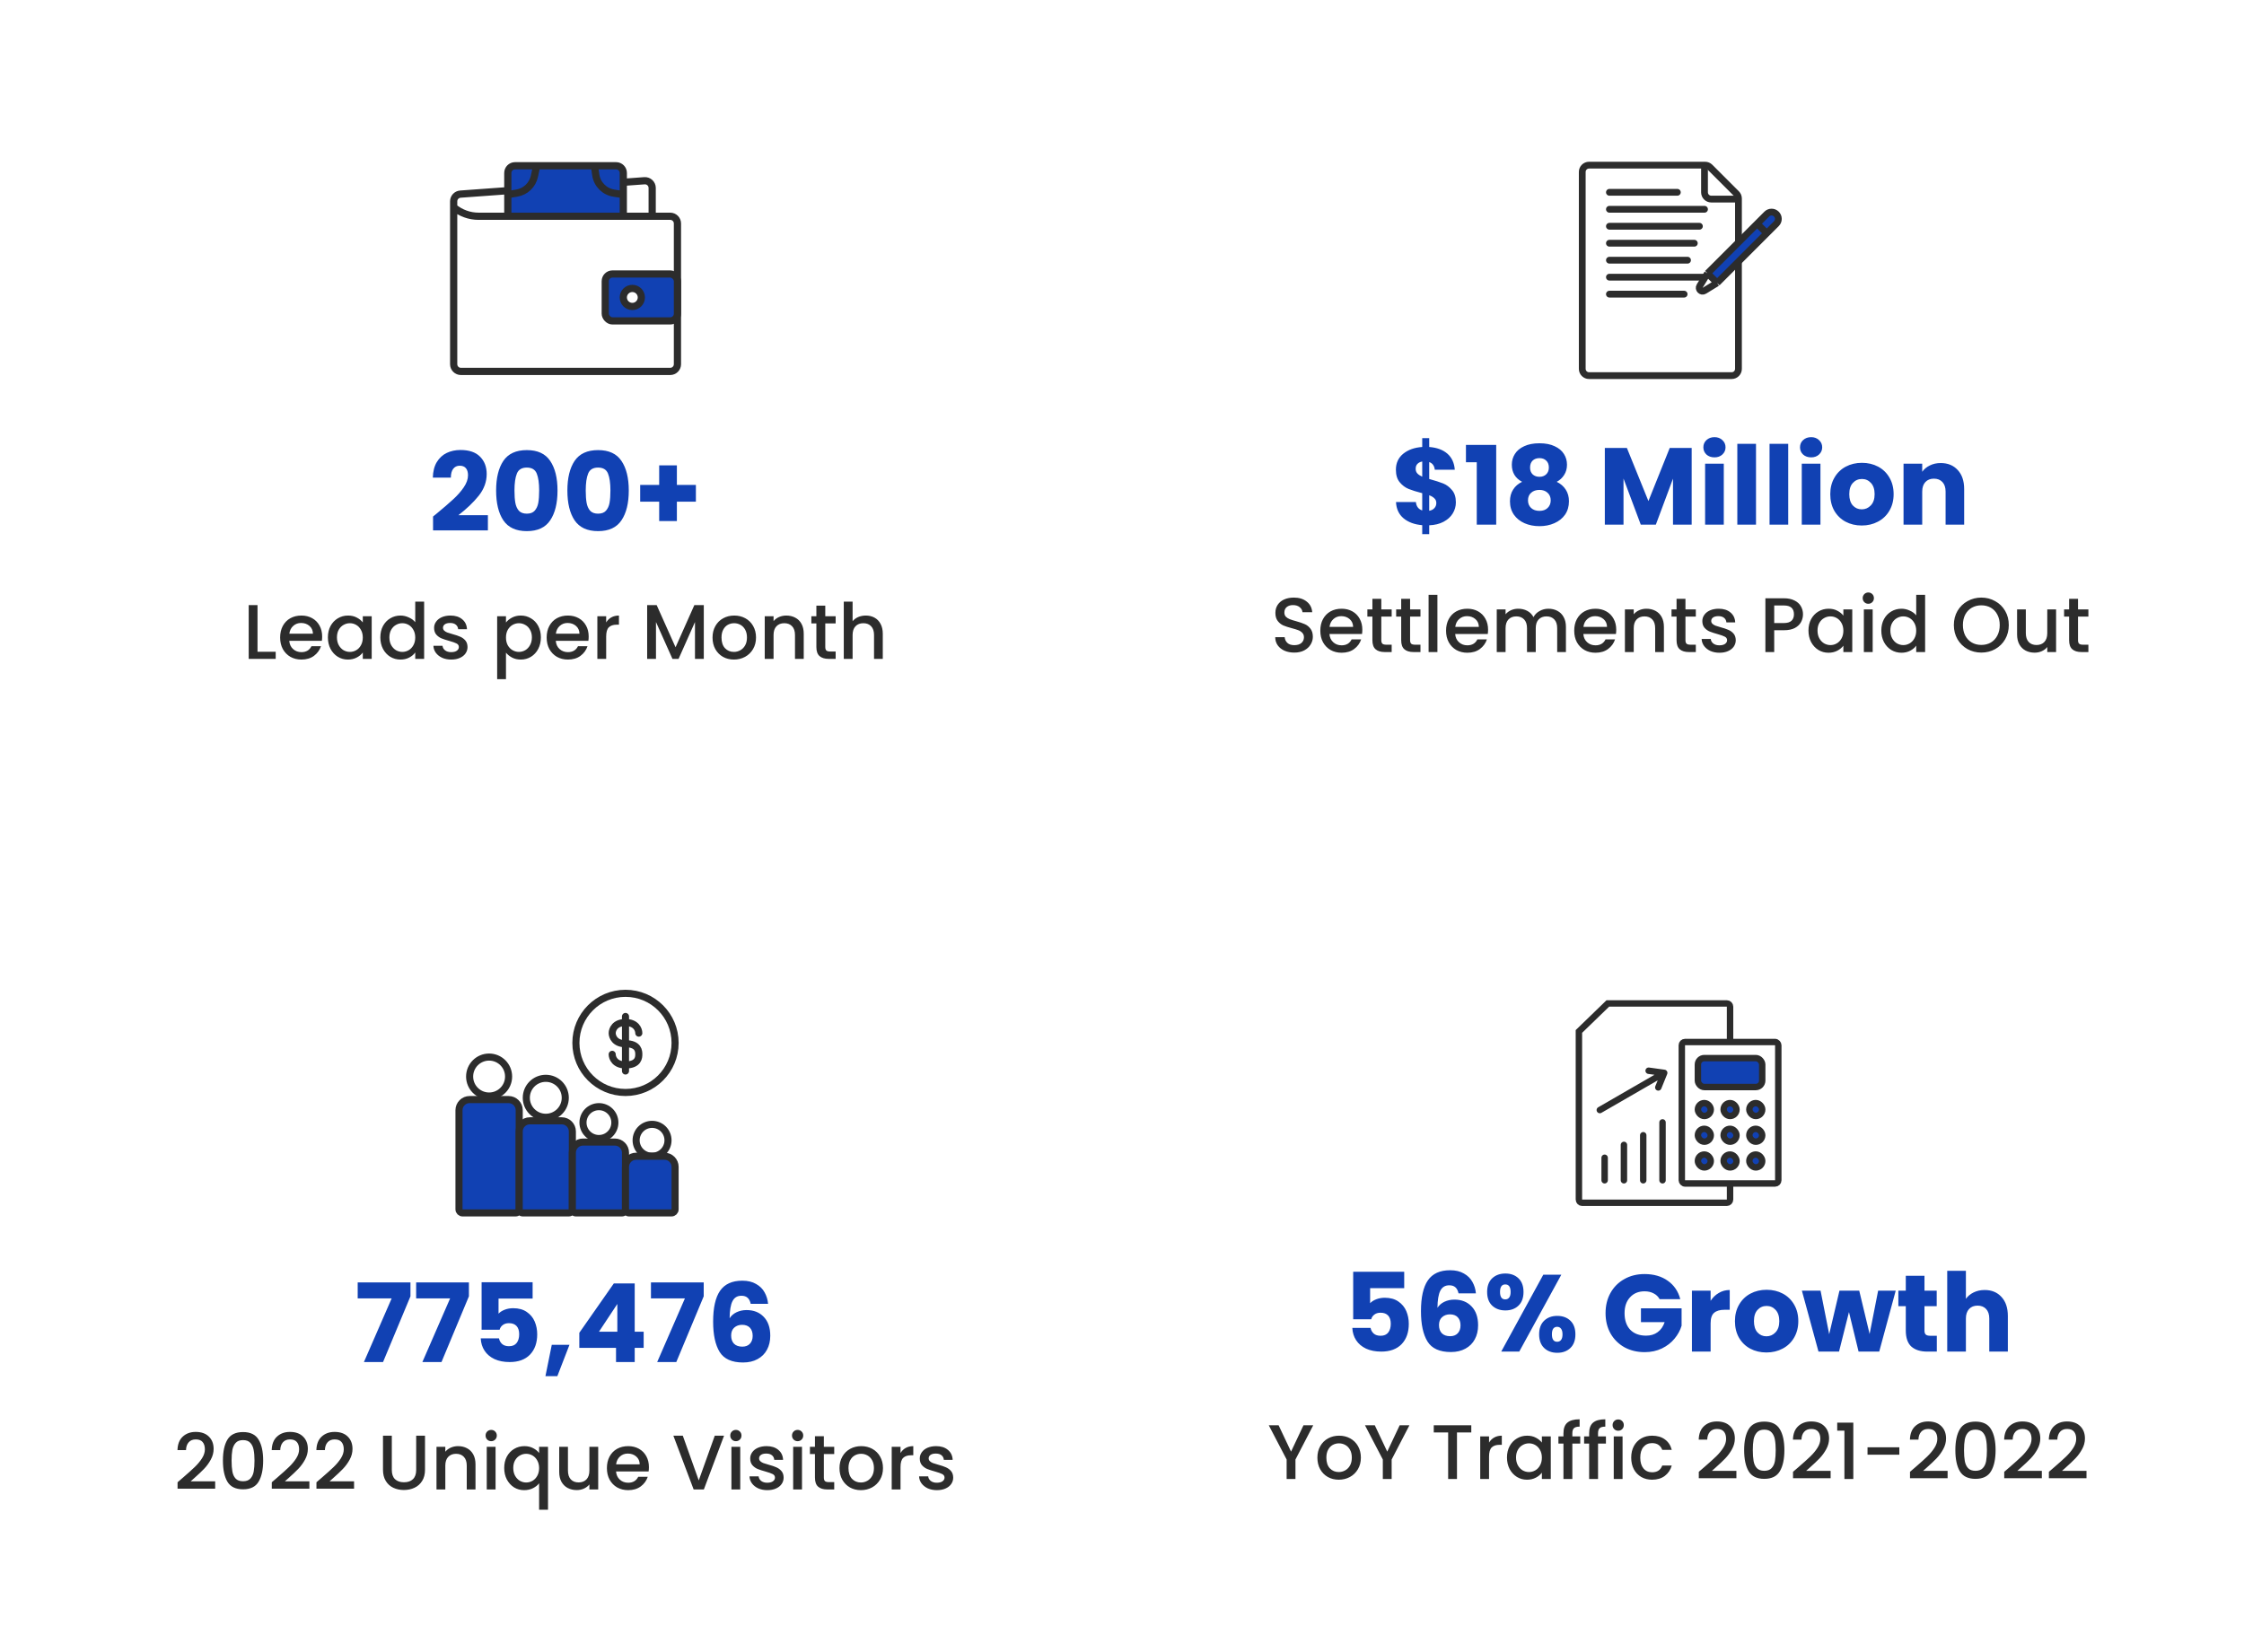 <?xml version="1.0" encoding="UTF-8"?> <svg xmlns="http://www.w3.org/2000/svg" width="493" height="363" viewBox="0 0 493 363" fill="none"><g filter="url(#filter0_d_1256_11543)"><rect x="254" y="187" width="229.567" height="163.84" rx="4" fill="white"></rect><g clip-path="url(#clip0_1256_11543)"><path d="M380.088 259.615V217.225C380.088 216.834 379.771 216.518 379.381 216.518H353.235L346.882 222.674V236.232V259.615C346.882 260.005 347.198 260.322 347.588 260.322H360.713H379.381C379.771 260.322 380.088 260.005 380.088 259.615Z" fill="white" stroke="#2C2C2C" stroke-width="1.413"></path><rect x="369.49" y="224.996" width="21.195" height="31.086" rx="0.707" fill="white" stroke="#2C2C2C" stroke-width="1.413"></rect><rect x="373.023" y="228.529" width="14.13" height="6.359" rx="1.413" fill="#1141B3" stroke="#2C2C2C" stroke-width="1.413"></rect><rect x="373.023" y="238.42" width="2.826" height="2.826" rx="1.413" fill="#1141B3" stroke="#2C2C2C" stroke-width="1.413"></rect><rect x="373.023" y="244.072" width="2.826" height="2.826" rx="1.413" fill="#1141B3" stroke="#2C2C2C" stroke-width="1.413"></rect><rect x="373.023" y="249.724" width="2.826" height="2.826" rx="1.413" fill="#1141B3" stroke="#2C2C2C" stroke-width="1.413"></rect><rect x="378.675" y="238.42" width="2.826" height="2.826" rx="1.413" fill="#1141B3" stroke="#2C2C2C" stroke-width="1.413"></rect><rect x="378.675" y="244.072" width="2.826" height="2.826" rx="1.413" fill="#1141B3" stroke="#2C2C2C" stroke-width="1.413"></rect><rect x="378.675" y="249.724" width="2.826" height="2.826" rx="1.413" fill="#1141B3" stroke="#2C2C2C" stroke-width="1.413"></rect><rect x="384.327" y="238.42" width="2.826" height="2.826" rx="1.413" fill="#1141B3" stroke="#2C2C2C" stroke-width="1.413"></rect><rect x="384.327" y="244.072" width="2.826" height="2.826" rx="1.413" fill="#1141B3" stroke="#2C2C2C" stroke-width="1.413"></rect><rect x="384.327" y="249.724" width="2.826" height="2.826" rx="1.413" fill="#1141B3" stroke="#2C2C2C" stroke-width="1.413"></rect><path d="M352.534 250.43L352.534 255.376" stroke="#2C2C2C" stroke-width="1.413" stroke-linecap="round"></path><path d="M365.251 242.659V255.376" stroke="#2C2C2C" stroke-width="1.413" stroke-linecap="round"></path><path d="M365.62 231.777L351.474 239.944M365.62 231.777L362.203 231.303M365.62 231.777L364.322 234.974" stroke="#2C2C2C" stroke-width="1.413" stroke-linecap="round" stroke-linejoin="round"></path><path d="M356.773 247.604V255.376" stroke="#2C2C2C" stroke-width="1.413" stroke-linecap="round"></path><path d="M361.012 245.485V255.376" stroke="#2C2C2C" stroke-width="1.413" stroke-linecap="round"></path></g><path d="M308.5 279.084H301.012V282.396C301.332 282.044 301.78 281.756 302.356 281.532C302.932 281.308 303.556 281.196 304.228 281.196C305.428 281.196 306.42 281.468 307.204 282.012C308.004 282.556 308.588 283.26 308.956 284.124C309.324 284.988 309.508 285.924 309.508 286.932C309.508 288.804 308.98 290.292 307.924 291.396C306.868 292.484 305.38 293.028 303.46 293.028C302.18 293.028 301.068 292.812 300.124 292.38C299.18 291.932 298.452 291.316 297.94 290.532C297.428 289.748 297.148 288.844 297.1 287.82H301.108C301.204 288.316 301.436 288.732 301.804 289.068C302.172 289.388 302.676 289.548 303.316 289.548C304.068 289.548 304.628 289.308 304.996 288.828C305.364 288.348 305.548 287.708 305.548 286.908C305.548 286.124 305.356 285.524 304.972 285.108C304.588 284.692 304.028 284.484 303.292 284.484C302.748 284.484 302.3 284.62 301.948 284.892C301.596 285.148 301.364 285.492 301.252 285.924H297.292V275.484H308.5V279.084ZM320.438 280.236C320.31 279.644 320.086 279.204 319.766 278.916C319.446 278.612 318.99 278.46 318.398 278.46C317.486 278.46 316.83 278.86 316.43 279.66C316.03 280.444 315.822 281.692 315.806 283.404C316.158 282.844 316.662 282.404 317.318 282.084C317.99 281.764 318.726 281.604 319.526 281.604C321.094 281.604 322.35 282.1 323.294 283.092C324.254 284.084 324.734 285.468 324.734 287.244C324.734 288.412 324.494 289.436 324.014 290.316C323.55 291.196 322.862 291.884 321.95 292.38C321.054 292.876 319.99 293.124 318.758 293.124C316.294 293.124 314.582 292.356 313.622 290.82C312.662 289.268 312.182 287.044 312.182 284.148C312.182 281.108 312.686 278.852 313.694 277.38C314.718 275.892 316.35 275.148 318.59 275.148C319.79 275.148 320.798 275.388 321.614 275.868C322.446 276.332 323.07 276.948 323.486 277.716C323.918 278.484 324.174 279.324 324.254 280.236H320.438ZM318.542 284.844C317.854 284.844 317.278 285.052 316.814 285.468C316.366 285.868 316.142 286.444 316.142 287.196C316.142 287.964 316.35 288.564 316.766 288.996C317.198 289.428 317.806 289.644 318.59 289.644C319.294 289.644 319.846 289.436 320.246 289.02C320.662 288.588 320.87 288.004 320.87 287.268C320.87 286.516 320.67 285.924 320.27 285.492C319.87 285.06 319.294 284.844 318.542 284.844ZM326.719 279.924C326.719 278.628 327.087 277.628 327.823 276.924C328.575 276.22 329.543 275.868 330.727 275.868C331.911 275.868 332.871 276.22 333.607 276.924C334.343 277.628 334.711 278.628 334.711 279.924C334.711 281.22 334.343 282.22 333.607 282.924C332.871 283.628 331.911 283.98 330.727 283.98C329.543 283.98 328.575 283.628 327.823 282.924C327.087 282.22 326.719 281.22 326.719 279.924ZM343.015 276.132L333.775 293.028H329.815L339.055 276.132H343.015ZM330.703 278.268C329.935 278.268 329.551 278.82 329.551 279.924C329.551 281.012 329.935 281.556 330.703 281.556C331.071 281.556 331.359 281.42 331.567 281.148C331.775 280.876 331.879 280.468 331.879 279.924C331.879 278.82 331.487 278.268 330.703 278.268ZM338.143 289.236C338.143 287.94 338.511 286.94 339.247 286.236C339.983 285.532 340.943 285.18 342.127 285.18C343.311 285.18 344.271 285.532 345.007 286.236C345.743 286.94 346.111 287.94 346.111 289.236C346.111 290.532 345.743 291.532 345.007 292.236C344.271 292.94 343.311 293.292 342.127 293.292C340.943 293.292 339.983 292.94 339.247 292.236C338.511 291.532 338.143 290.532 338.143 289.236ZM342.103 287.58C341.735 287.58 341.447 287.716 341.239 287.988C341.047 288.26 340.951 288.676 340.951 289.236C340.951 290.324 341.335 290.868 342.103 290.868C342.471 290.868 342.759 290.732 342.967 290.46C343.175 290.188 343.279 289.78 343.279 289.236C343.279 288.692 343.175 288.284 342.967 288.012C342.759 287.724 342.471 287.58 342.103 287.58ZM364.616 281.508C364.312 280.948 363.872 280.524 363.296 280.236C362.736 279.932 362.072 279.78 361.304 279.78C359.976 279.78 358.912 280.22 358.112 281.1C357.312 281.964 356.912 283.124 356.912 284.58C356.912 286.132 357.328 287.348 358.16 288.228C359.008 289.092 360.168 289.524 361.64 289.524C362.648 289.524 363.496 289.268 364.184 288.756C364.888 288.244 365.4 287.508 365.72 286.548H360.512V283.524H369.44V287.34C369.136 288.364 368.616 289.316 367.88 290.196C367.16 291.076 366.24 291.788 365.12 292.332C364 292.876 362.736 293.148 361.328 293.148C359.664 293.148 358.176 292.788 356.864 292.068C355.568 291.332 354.552 290.316 353.816 289.02C353.096 287.724 352.736 286.244 352.736 284.58C352.736 282.916 353.096 281.436 353.816 280.14C354.552 278.828 355.568 277.812 356.864 277.092C358.16 276.356 359.64 275.988 361.304 275.988C363.32 275.988 365.016 276.476 366.392 277.452C367.784 278.428 368.704 279.78 369.152 281.508H364.616ZM375.817 281.868C376.297 281.132 376.897 280.556 377.617 280.14C378.337 279.708 379.137 279.492 380.017 279.492V283.836H378.889C377.865 283.836 377.097 284.06 376.585 284.508C376.073 284.94 375.817 285.708 375.817 286.812V293.028H371.713V279.636H375.817V281.868ZM388.074 293.22C386.762 293.22 385.578 292.94 384.522 292.38C383.482 291.82 382.658 291.02 382.05 289.98C381.458 288.94 381.162 287.724 381.162 286.332C381.162 284.956 381.466 283.748 382.074 282.708C382.682 281.652 383.514 280.844 384.57 280.284C385.626 279.724 386.81 279.444 388.122 279.444C389.434 279.444 390.618 279.724 391.674 280.284C392.73 280.844 393.562 281.652 394.17 282.708C394.778 283.748 395.082 284.956 395.082 286.332C395.082 287.708 394.77 288.924 394.146 289.98C393.538 291.02 392.698 291.82 391.626 292.38C390.57 292.94 389.386 293.22 388.074 293.22ZM388.074 289.668C388.858 289.668 389.522 289.38 390.066 288.804C390.626 288.228 390.906 287.404 390.906 286.332C390.906 285.26 390.634 284.436 390.09 283.86C389.562 283.284 388.906 282.996 388.122 282.996C387.322 282.996 386.658 283.284 386.13 283.86C385.602 284.42 385.338 285.244 385.338 286.332C385.338 287.404 385.594 288.228 386.106 288.804C386.634 289.38 387.29 289.668 388.074 289.668ZM416.484 279.636L412.86 293.028H408.324L406.212 284.34L404.028 293.028H399.516L395.868 279.636H399.972L401.868 289.212L404.124 279.636H408.468L410.748 289.164L412.62 279.636H416.484ZM425.513 289.548V293.028H423.425C421.937 293.028 420.777 292.668 419.945 291.948C419.113 291.212 418.697 290.02 418.697 288.372V283.044H417.065V279.636H418.697V276.372H422.801V279.636H425.489V283.044H422.801V288.42C422.801 288.82 422.897 289.108 423.089 289.284C423.281 289.46 423.601 289.548 424.049 289.548H425.513ZM436.031 279.492C437.567 279.492 438.799 280.004 439.727 281.028C440.655 282.036 441.119 283.428 441.119 285.204V293.028H437.039V285.756C437.039 284.86 436.807 284.164 436.343 283.668C435.879 283.172 435.255 282.924 434.471 282.924C433.687 282.924 433.063 283.172 432.599 283.668C432.135 284.164 431.903 284.86 431.903 285.756V293.028H427.799V275.268H431.903V281.436C432.319 280.844 432.887 280.372 433.607 280.02C434.327 279.668 435.135 279.492 436.031 279.492Z" fill="#1141B3"></path><path d="M288.518 309.213L284.608 316.744V321.028H282.67V316.744L278.743 309.213H280.902L283.639 315.01L286.376 309.213H288.518ZM294.119 321.181C293.235 321.181 292.436 320.983 291.722 320.586C291.008 320.178 290.447 319.611 290.039 318.886C289.631 318.149 289.427 317.299 289.427 316.336C289.427 315.384 289.636 314.54 290.056 313.803C290.475 313.066 291.047 312.5 291.773 312.103C292.498 311.706 293.308 311.508 294.204 311.508C295.099 311.508 295.909 311.706 296.635 312.103C297.36 312.5 297.932 313.066 298.352 313.803C298.771 314.54 298.981 315.384 298.981 316.336C298.981 317.288 298.765 318.132 298.335 318.869C297.904 319.606 297.315 320.178 296.567 320.586C295.83 320.983 295.014 321.181 294.119 321.181ZM294.119 319.498C294.617 319.498 295.082 319.379 295.513 319.141C295.955 318.903 296.312 318.546 296.584 318.07C296.856 317.594 296.992 317.016 296.992 316.336C296.992 315.656 296.861 315.084 296.601 314.619C296.34 314.143 295.994 313.786 295.564 313.548C295.133 313.31 294.668 313.191 294.17 313.191C293.671 313.191 293.206 313.31 292.776 313.548C292.356 313.786 292.022 314.143 291.773 314.619C291.523 315.084 291.399 315.656 291.399 316.336C291.399 317.345 291.654 318.127 292.164 318.682C292.685 319.226 293.337 319.498 294.119 319.498ZM309.651 309.213L305.741 316.744V321.028H303.803V316.744L299.876 309.213H302.035L304.772 315.01L307.509 309.213H309.651ZM323.238 309.213V310.794H320.093V321.028H318.155V310.794H314.993V309.213H323.238ZM327.139 313.021C327.422 312.545 327.796 312.177 328.261 311.916C328.737 311.644 329.298 311.508 329.944 311.508V313.514H329.451C328.692 313.514 328.114 313.707 327.717 314.092C327.332 314.477 327.139 315.146 327.139 316.098V321.028H325.201V311.661H327.139V313.021ZM331.079 316.302C331.079 315.361 331.272 314.528 331.657 313.803C332.054 313.078 332.587 312.517 333.255 312.12C333.935 311.712 334.683 311.508 335.499 311.508C336.236 311.508 336.876 311.655 337.42 311.95C337.976 312.233 338.418 312.59 338.746 313.021V311.661H340.701V321.028H338.746V319.634C338.418 320.076 337.97 320.444 337.403 320.739C336.837 321.034 336.191 321.181 335.465 321.181C334.661 321.181 333.924 320.977 333.255 320.569C332.587 320.15 332.054 319.572 331.657 318.835C331.272 318.087 331.079 317.243 331.079 316.302ZM338.746 316.336C338.746 315.69 338.61 315.129 338.338 314.653C338.078 314.177 337.732 313.814 337.301 313.565C336.871 313.316 336.406 313.191 335.907 313.191C335.409 313.191 334.944 313.316 334.513 313.565C334.083 313.803 333.731 314.16 333.459 314.636C333.199 315.101 333.068 315.656 333.068 316.302C333.068 316.948 333.199 317.515 333.459 318.002C333.731 318.489 334.083 318.863 334.513 319.124C334.955 319.373 335.42 319.498 335.907 319.498C336.406 319.498 336.871 319.373 337.301 319.124C337.732 318.875 338.078 318.512 338.338 318.036C338.61 317.549 338.746 316.982 338.746 316.336ZM347.174 313.242H345.44V321.028H343.485V313.242H342.38V311.661H343.485V310.998C343.485 309.921 343.768 309.139 344.335 308.652C344.913 308.153 345.814 307.904 347.038 307.904V309.519C346.449 309.519 346.035 309.632 345.797 309.859C345.559 310.074 345.44 310.454 345.44 310.998V311.661H347.174V313.242ZM352.818 313.242H351.084V321.028H349.129V313.242H348.024V311.661H349.129V310.998C349.129 309.921 349.413 309.139 349.979 308.652C350.557 308.153 351.458 307.904 352.682 307.904V309.519C352.093 309.519 351.679 309.632 351.441 309.859C351.203 310.074 351.084 310.454 351.084 310.998V311.661H352.818V313.242ZM355.522 310.42C355.171 310.42 354.876 310.301 354.638 310.063C354.4 309.825 354.281 309.53 354.281 309.179C354.281 308.828 354.4 308.533 354.638 308.295C354.876 308.057 355.171 307.938 355.522 307.938C355.862 307.938 356.151 308.057 356.389 308.295C356.627 308.533 356.746 308.828 356.746 309.179C356.746 309.53 356.627 309.825 356.389 310.063C356.151 310.301 355.862 310.42 355.522 310.42ZM356.474 311.661V321.028H354.536V311.661H356.474ZM358.372 316.336C358.372 315.373 358.565 314.528 358.95 313.803C359.347 313.066 359.891 312.5 360.582 312.103C361.274 311.706 362.067 311.508 362.962 311.508C364.096 311.508 365.031 311.78 365.767 312.324C366.515 312.857 367.02 313.622 367.28 314.619H365.189C365.019 314.154 364.747 313.792 364.373 313.531C363.999 313.27 363.529 313.14 362.962 313.14C362.169 313.14 361.534 313.423 361.058 313.99C360.594 314.545 360.361 315.327 360.361 316.336C360.361 317.345 360.594 318.132 361.058 318.699C361.534 319.266 362.169 319.549 362.962 319.549C364.084 319.549 364.827 319.056 365.189 318.07H367.28C367.008 319.022 366.498 319.781 365.75 320.348C365.002 320.903 364.073 321.181 362.962 321.181C362.067 321.181 361.274 320.983 360.582 320.586C359.891 320.178 359.347 319.611 358.95 318.886C358.565 318.149 358.372 317.299 358.372 316.336ZM374.444 318.393C375.532 317.452 376.387 316.682 377.011 316.081C377.645 315.469 378.172 314.834 378.592 314.177C379.011 313.52 379.221 312.862 379.221 312.205C379.221 311.525 379.056 310.992 378.728 310.607C378.41 310.222 377.906 310.029 377.215 310.029C376.546 310.029 376.025 310.244 375.651 310.675C375.288 311.094 375.095 311.661 375.073 312.375H373.203C373.237 311.083 373.622 310.097 374.359 309.417C375.107 308.726 376.053 308.38 377.198 308.38C378.433 308.38 379.396 308.72 380.088 309.4C380.79 310.08 381.142 310.987 381.142 312.12C381.142 312.936 380.932 313.724 380.513 314.483C380.105 315.231 379.612 315.905 379.034 316.506C378.467 317.095 377.742 317.781 376.858 318.563L376.093 319.243H381.482V320.858H373.22V319.447L374.444 318.393ZM383.184 314.67C383.184 312.709 383.513 311.179 384.17 310.08C384.839 308.969 385.984 308.414 387.604 308.414C389.225 308.414 390.364 308.969 391.021 310.08C391.69 311.179 392.024 312.709 392.024 314.67C392.024 316.653 391.69 318.206 391.021 319.328C390.364 320.439 389.225 320.994 387.604 320.994C385.984 320.994 384.839 320.439 384.17 319.328C383.513 318.206 383.184 316.653 383.184 314.67ZM390.12 314.67C390.12 313.752 390.058 312.976 389.933 312.341C389.82 311.706 389.582 311.191 389.219 310.794C388.857 310.386 388.318 310.182 387.604 310.182C386.89 310.182 386.352 310.386 385.989 310.794C385.627 311.191 385.383 311.706 385.258 312.341C385.145 312.976 385.088 313.752 385.088 314.67C385.088 315.622 385.145 316.421 385.258 317.067C385.372 317.713 385.61 318.234 385.972 318.631C386.346 319.028 386.89 319.226 387.604 319.226C388.318 319.226 388.857 319.028 389.219 318.631C389.593 318.234 389.837 317.713 389.95 317.067C390.064 316.421 390.12 315.622 390.12 314.67ZM395.146 318.393C396.234 317.452 397.09 316.682 397.713 316.081C398.348 315.469 398.875 314.834 399.294 314.177C399.713 313.52 399.923 312.862 399.923 312.205C399.923 311.525 399.759 310.992 399.43 310.607C399.113 310.222 398.608 310.029 397.917 310.029C397.248 310.029 396.727 310.244 396.353 310.675C395.99 311.094 395.798 311.661 395.775 312.375H393.905C393.939 311.083 394.324 310.097 395.061 309.417C395.809 308.726 396.755 308.38 397.9 308.38C399.135 308.38 400.099 308.72 400.79 309.4C401.493 310.08 401.844 310.987 401.844 312.12C401.844 312.936 401.634 313.724 401.215 314.483C400.807 315.231 400.314 315.905 399.736 316.506C399.169 317.095 398.444 317.781 397.56 318.563L396.795 319.243H402.184V320.858H393.922V319.447L395.146 318.393ZM403.631 310.403V308.635H407.167V321.028H405.212V310.403H403.631ZM417.276 314.058V315.69H410.289V314.058H417.276ZM420.845 318.393C421.933 317.452 422.789 316.682 423.412 316.081C424.047 315.469 424.574 314.834 424.993 314.177C425.412 313.52 425.622 312.862 425.622 312.205C425.622 311.525 425.458 310.992 425.129 310.607C424.812 310.222 424.307 310.029 423.616 310.029C422.947 310.029 422.426 310.244 422.052 310.675C421.689 311.094 421.497 311.661 421.474 312.375H419.604C419.638 311.083 420.023 310.097 420.76 309.417C421.508 308.726 422.454 308.38 423.599 308.38C424.834 308.38 425.798 308.72 426.489 309.4C427.192 310.08 427.543 310.987 427.543 312.12C427.543 312.936 427.333 313.724 426.914 314.483C426.506 315.231 426.013 315.905 425.435 316.506C424.868 317.095 424.143 317.781 423.259 318.563L422.494 319.243H427.883V320.858H419.621V319.447L420.845 318.393ZM429.586 314.67C429.586 312.709 429.914 311.179 430.572 310.08C431.24 308.969 432.385 308.414 434.006 308.414C435.626 308.414 436.765 308.969 437.423 310.08C438.091 311.179 438.426 312.709 438.426 314.67C438.426 316.653 438.091 318.206 437.423 319.328C436.765 320.439 435.626 320.994 434.006 320.994C432.385 320.994 431.24 320.439 430.572 319.328C429.914 318.206 429.586 316.653 429.586 314.67ZM436.522 314.67C436.522 313.752 436.459 312.976 436.335 312.341C436.221 311.706 435.983 311.191 435.621 310.794C435.258 310.386 434.72 310.182 434.006 310.182C433.292 310.182 432.753 310.386 432.391 310.794C432.028 311.191 431.784 311.706 431.66 312.341C431.546 312.976 431.49 313.752 431.49 314.67C431.49 315.622 431.546 316.421 431.66 317.067C431.773 317.713 432.011 318.234 432.374 318.631C432.748 319.028 433.292 319.226 434.006 319.226C434.72 319.226 435.258 319.028 435.621 318.631C435.995 318.234 436.238 317.713 436.352 317.067C436.465 316.421 436.522 315.622 436.522 314.67ZM441.547 318.393C442.635 317.452 443.491 316.682 444.114 316.081C444.749 315.469 445.276 314.834 445.695 314.177C446.115 313.52 446.324 312.862 446.324 312.205C446.324 311.525 446.16 310.992 445.831 310.607C445.514 310.222 445.01 310.029 444.318 310.029C443.65 310.029 443.128 310.244 442.754 310.675C442.392 311.094 442.199 311.661 442.176 312.375H440.306C440.34 311.083 440.726 310.097 441.462 309.417C442.21 308.726 443.157 308.38 444.301 308.38C445.537 308.38 446.5 308.72 447.191 309.4C447.894 310.08 448.245 310.987 448.245 312.12C448.245 312.936 448.036 313.724 447.616 314.483C447.208 315.231 446.715 315.905 446.137 316.506C445.571 317.095 444.845 317.781 443.961 318.563L443.196 319.243H448.585V320.858H440.323V319.447L441.547 318.393ZM451.359 318.393C452.447 317.452 453.302 316.682 453.926 316.081C454.56 315.469 455.087 314.834 455.507 314.177C455.926 313.52 456.136 312.862 456.136 312.205C456.136 311.525 455.971 310.992 455.643 310.607C455.325 310.222 454.821 310.029 454.13 310.029C453.461 310.029 452.94 310.244 452.566 310.675C452.203 311.094 452.01 311.661 451.988 312.375H450.118C450.152 311.083 450.537 310.097 451.274 309.417C452.022 308.726 452.968 308.38 454.113 308.38C455.348 308.38 456.311 308.72 457.003 309.4C457.705 310.08 458.057 310.987 458.057 312.12C458.057 312.936 457.847 313.724 457.428 314.483C457.02 315.231 456.527 315.905 455.949 316.506C455.382 317.095 454.657 317.781 453.773 318.563L453.008 319.243H458.397V320.858H450.135V319.447L451.359 318.393Z" fill="#2C2C2C"></path></g><g filter="url(#filter1_d_1256_11543)"><rect x="9" y="4" width="230.504" height="163.84" rx="4" fill="white"></rect><g clip-path="url(#clip1_1256_11543)"><rect width="50.748" height="50.748" transform="translate(98.878 30.046)" fill="white"></rect><rect x="111.565" y="32.425" width="25.374" height="11.101" fill="#1141B3"></rect><path d="M100.067 39.165L111.169 37.975L111.565 43.922L104.032 43.526L100.067 42.337V39.165Z" fill="white"></path><path d="M136.939 43.526V35.993L143.282 36.389V43.526H136.939Z" fill="white"></path><path d="M99.671 41.544C101.208 42.825 103.145 43.526 105.146 43.526H111.565H136.939H143.283H147.247C148.123 43.526 148.833 44.236 148.833 45.112V76.036C148.833 76.912 148.123 77.622 147.247 77.622H101.257C100.381 77.622 99.671 76.912 99.671 76.036V41.544Z" fill="white"></path><path d="M99.671 41.544V76.036C99.671 76.912 100.381 77.622 101.257 77.622H147.247C148.123 77.622 148.833 76.912 148.833 76.036V45.112C148.833 44.236 148.123 43.526 147.247 43.526H143.283M99.671 41.544V41.544C101.208 42.825 103.145 43.526 105.146 43.526H111.565M99.671 41.544V40.243C99.671 39.412 100.313 38.722 101.142 38.661L111.565 37.903M143.283 43.526V37.302C143.283 36.381 142.5 35.653 141.582 35.72L136.939 36.058M143.283 43.526H136.939M111.565 43.526H136.939M111.565 43.526V38.768M136.939 43.526V38.768M111.565 37.903V34.011C111.565 33.135 112.275 32.425 113.151 32.425H117.908M111.565 37.903V38.768M136.939 36.058V34.011C136.939 33.135 136.229 32.425 135.353 32.425H130.595M136.939 36.058V38.768M117.908 32.425L117.403 34.754C116.99 36.656 115.46 38.115 113.541 38.437L111.565 38.768M117.908 32.425H130.595M130.595 32.425L130.885 34.425C131.184 36.492 132.797 38.123 134.861 38.444L136.939 38.768" stroke="#2C2C2C" stroke-width="1.586"></path><rect x="132.974" y="56.213" width="15.859" height="10.308" rx="1.586" fill="#1141B3" stroke="#2C2C2C" stroke-width="1.586"></rect><circle cx="138.921" cy="61.367" r="1.982" fill="white" stroke="#2C2C2C" stroke-width="1.586"></circle></g><path d="M95.141 109.506C95.685 109.074 95.933 108.874 95.885 108.906C97.453 107.61 98.685 106.546 99.581 105.714C100.493 104.882 101.261 104.01 101.885 103.098C102.509 102.186 102.821 101.298 102.821 100.434C102.821 99.778 102.669 99.266 102.365 98.898C102.061 98.53 101.605 98.346 100.997 98.346C100.389 98.346 99.909 98.578 99.557 99.042C99.221 99.49 99.053 100.13 99.053 100.962H95.093C95.125 99.602 95.413 98.466 95.957 97.554C96.517 96.642 97.245 95.97 98.141 95.538C99.053 95.106 100.061 94.89 101.165 94.89C103.069 94.89 104.501 95.378 105.461 96.354C106.437 97.33 106.925 98.602 106.925 100.17C106.925 101.882 106.341 103.474 105.173 104.946C104.005 106.402 102.517 107.826 100.709 109.218H107.189V112.554H95.141V109.506ZM108.996 103.794C108.996 101.042 109.524 98.874 110.58 97.29C111.652 95.706 113.372 94.914 115.74 94.914C118.108 94.914 119.82 95.706 120.876 97.29C121.948 98.874 122.484 101.042 122.484 103.794C122.484 106.578 121.948 108.762 120.876 110.346C119.82 111.93 118.108 112.722 115.74 112.722C113.372 112.722 111.652 111.93 110.58 110.346C109.524 108.762 108.996 106.578 108.996 103.794ZM118.452 103.794C118.452 102.178 118.276 100.938 117.924 100.074C117.572 99.194 116.844 98.754 115.74 98.754C114.636 98.754 113.908 99.194 113.556 100.074C113.204 100.938 113.028 102.178 113.028 103.794C113.028 104.882 113.092 105.786 113.22 106.506C113.348 107.21 113.604 107.786 113.988 108.234C114.388 108.666 114.972 108.882 115.74 108.882C116.508 108.882 117.084 108.666 117.468 108.234C117.868 107.786 118.132 107.21 118.26 106.506C118.388 105.786 118.452 104.882 118.452 103.794ZM124.652 103.794C124.652 101.042 125.18 98.874 126.236 97.29C127.308 95.706 129.028 94.914 131.396 94.914C133.764 94.914 135.476 95.706 136.532 97.29C137.604 98.874 138.14 101.042 138.14 103.794C138.14 106.578 137.604 108.762 136.532 110.346C135.476 111.93 133.764 112.722 131.396 112.722C129.028 112.722 127.308 111.93 126.236 110.346C125.18 108.762 124.652 106.578 124.652 103.794ZM134.108 103.794C134.108 102.178 133.932 100.938 133.58 100.074C133.228 99.194 132.5 98.754 131.396 98.754C130.292 98.754 129.564 99.194 129.212 100.074C128.86 100.938 128.684 102.178 128.684 103.794C128.684 104.882 128.748 105.786 128.876 106.506C129.004 107.21 129.26 107.786 129.644 108.234C130.044 108.666 130.628 108.882 131.396 108.882C132.164 108.882 132.74 108.666 133.124 108.234C133.524 107.786 133.788 107.21 133.916 106.506C134.044 105.786 134.108 104.882 134.108 103.794ZM152.885 106.242H148.709V110.514H144.821V106.242H140.645V102.57H144.821V98.274H148.709V102.57H152.885V106.242Z" fill="#1141B3"></path><path d="M56.576 139.23H60.571V140.794H54.638V128.979H56.576V139.23ZM70.777 135.881C70.777 136.232 70.754 136.55 70.709 136.833H63.552C63.609 137.581 63.886 138.182 64.385 138.635C64.884 139.088 65.496 139.315 66.221 139.315C67.264 139.315 68 138.879 68.431 138.006H70.522C70.239 138.867 69.723 139.576 68.975 140.131C68.238 140.675 67.32 140.947 66.221 140.947C65.326 140.947 64.521 140.749 63.807 140.352C63.104 139.944 62.549 139.377 62.141 138.652C61.744 137.915 61.546 137.065 61.546 136.102C61.546 135.139 61.739 134.294 62.124 133.569C62.521 132.832 63.07 132.266 63.773 131.869C64.487 131.472 65.303 131.274 66.221 131.274C67.105 131.274 67.893 131.467 68.584 131.852C69.275 132.237 69.814 132.781 70.199 133.484C70.584 134.175 70.777 134.974 70.777 135.881ZM68.754 135.269C68.743 134.555 68.488 133.983 67.989 133.552C67.49 133.121 66.873 132.906 66.136 132.906C65.467 132.906 64.895 133.121 64.419 133.552C63.943 133.971 63.66 134.544 63.569 135.269H68.754ZM72.038 136.068C72.038 135.127 72.231 134.294 72.616 133.569C73.013 132.844 73.546 132.283 74.214 131.886C74.894 131.478 75.642 131.274 76.458 131.274C77.195 131.274 77.835 131.421 78.379 131.716C78.934 131.999 79.376 132.356 79.705 132.787V131.427H81.66V140.794H79.705V139.4C79.376 139.842 78.929 140.21 78.362 140.505C77.796 140.8 77.15 140.947 76.424 140.947C75.62 140.947 74.883 140.743 74.214 140.335C73.546 139.916 73.013 139.338 72.616 138.601C72.231 137.853 72.038 137.009 72.038 136.068ZM79.705 136.102C79.705 135.456 79.569 134.895 79.297 134.419C79.037 133.943 78.691 133.58 78.26 133.331C77.829 133.082 77.365 132.957 76.866 132.957C76.368 132.957 75.903 133.082 75.472 133.331C75.041 133.569 74.69 133.926 74.418 134.402C74.157 134.867 74.027 135.422 74.027 136.068C74.027 136.714 74.157 137.281 74.418 137.768C74.69 138.255 75.041 138.629 75.472 138.89C75.914 139.139 76.379 139.264 76.866 139.264C77.365 139.264 77.829 139.139 78.26 138.89C78.691 138.641 79.037 138.278 79.297 137.802C79.569 137.315 79.705 136.748 79.705 136.102ZM83.56 136.068C83.56 135.127 83.752 134.294 84.138 133.569C84.534 132.844 85.067 132.283 85.736 131.886C86.416 131.478 87.169 131.274 87.997 131.274C88.609 131.274 89.209 131.41 89.799 131.682C90.399 131.943 90.875 132.294 91.227 132.736V128.214H93.182V140.794H91.227V139.383C90.909 139.836 90.467 140.21 89.901 140.505C89.345 140.8 88.705 140.947 87.98 140.947C87.164 140.947 86.416 140.743 85.736 140.335C85.067 139.916 84.534 139.338 84.138 138.601C83.752 137.853 83.56 137.009 83.56 136.068ZM91.227 136.102C91.227 135.456 91.091 134.895 90.819 134.419C90.558 133.943 90.212 133.58 89.782 133.331C89.351 133.082 88.886 132.957 88.388 132.957C87.889 132.957 87.424 133.082 86.994 133.331C86.563 133.569 86.212 133.926 85.94 134.402C85.679 134.867 85.549 135.422 85.549 136.068C85.549 136.714 85.679 137.281 85.94 137.768C86.212 138.255 86.563 138.629 86.994 138.89C87.436 139.139 87.9 139.264 88.388 139.264C88.886 139.264 89.351 139.139 89.782 138.89C90.212 138.641 90.558 138.278 90.819 137.802C91.091 137.315 91.227 136.748 91.227 136.102ZM99.127 140.947C98.391 140.947 97.728 140.817 97.138 140.556C96.56 140.284 96.101 139.921 95.761 139.468C95.421 139.003 95.24 138.488 95.217 137.921H97.223C97.257 138.318 97.444 138.652 97.784 138.924C98.135 139.185 98.572 139.315 99.093 139.315C99.637 139.315 100.056 139.213 100.351 139.009C100.657 138.794 100.81 138.522 100.81 138.193C100.81 137.842 100.64 137.581 100.3 137.411C99.972 137.241 99.445 137.054 98.719 136.85C98.016 136.657 97.444 136.47 97.002 136.289C96.56 136.108 96.175 135.83 95.846 135.456C95.529 135.082 95.37 134.589 95.37 133.977C95.37 133.478 95.517 133.025 95.812 132.617C96.107 132.198 96.526 131.869 97.07 131.631C97.626 131.393 98.26 131.274 98.974 131.274C100.039 131.274 100.895 131.546 101.541 132.09C102.198 132.623 102.55 133.354 102.595 134.283H100.657C100.623 133.864 100.453 133.529 100.147 133.28C99.841 133.031 99.427 132.906 98.906 132.906C98.396 132.906 98.005 133.002 97.733 133.195C97.461 133.388 97.325 133.643 97.325 133.96C97.325 134.209 97.416 134.419 97.597 134.589C97.778 134.759 97.999 134.895 98.26 134.997C98.521 135.088 98.906 135.207 99.416 135.354C100.096 135.535 100.651 135.722 101.082 135.915C101.524 136.096 101.904 136.368 102.221 136.731C102.538 137.094 102.703 137.575 102.714 138.176C102.714 138.709 102.567 139.185 102.272 139.604C101.977 140.023 101.558 140.352 101.014 140.59C100.481 140.828 99.853 140.947 99.127 140.947ZM111.162 132.804C111.491 132.373 111.939 132.011 112.505 131.716C113.072 131.421 113.712 131.274 114.426 131.274C115.242 131.274 115.985 131.478 116.653 131.886C117.333 132.283 117.866 132.844 118.251 133.569C118.637 134.294 118.829 135.127 118.829 136.068C118.829 137.009 118.637 137.853 118.251 138.601C117.866 139.338 117.333 139.916 116.653 140.335C115.985 140.743 115.242 140.947 114.426 140.947C113.712 140.947 113.078 140.805 112.522 140.522C111.967 140.227 111.514 139.865 111.162 139.434V145.248H109.224V131.427H111.162V132.804ZM116.857 136.068C116.857 135.422 116.721 134.867 116.449 134.402C116.189 133.926 115.837 133.569 115.395 133.331C114.965 133.082 114.5 132.957 114.001 132.957C113.514 132.957 113.049 133.082 112.607 133.331C112.177 133.58 111.825 133.943 111.553 134.419C111.293 134.895 111.162 135.456 111.162 136.102C111.162 136.748 111.293 137.315 111.553 137.802C111.825 138.278 112.177 138.641 112.607 138.89C113.049 139.139 113.514 139.264 114.001 139.264C114.5 139.264 114.965 139.139 115.395 138.89C115.837 138.629 116.189 138.255 116.449 137.768C116.721 137.281 116.857 136.714 116.857 136.068ZM129.331 135.881C129.331 136.232 129.308 136.55 129.263 136.833H122.106C122.162 137.581 122.44 138.182 122.939 138.635C123.437 139.088 124.049 139.315 124.775 139.315C125.817 139.315 126.554 138.879 126.985 138.006H129.076C128.792 138.867 128.277 139.576 127.529 140.131C126.792 140.675 125.874 140.947 124.775 140.947C123.879 140.947 123.075 140.749 122.361 140.352C121.658 139.944 121.103 139.377 120.695 138.652C120.298 137.915 120.1 137.065 120.1 136.102C120.1 135.139 120.292 134.294 120.678 133.569C121.074 132.832 121.624 132.266 122.327 131.869C123.041 131.472 123.857 131.274 124.775 131.274C125.659 131.274 126.446 131.467 127.138 131.852C127.829 132.237 128.367 132.781 128.753 133.484C129.138 134.175 129.331 134.974 129.331 135.881ZM127.308 135.269C127.296 134.555 127.041 133.983 126.543 133.552C126.044 133.121 125.426 132.906 124.69 132.906C124.021 132.906 123.449 133.121 122.973 133.552C122.497 133.971 122.213 134.544 122.123 135.269H127.308ZM133.176 132.787C133.459 132.311 133.833 131.943 134.298 131.682C134.774 131.41 135.335 131.274 135.981 131.274V133.28H135.488C134.729 133.28 134.151 133.473 133.754 133.858C133.369 134.243 133.176 134.912 133.176 135.864V140.794H131.238V131.427H133.176V132.787ZM154.622 128.979V140.794H152.684V132.702L149.08 140.794H147.737L144.116 132.702V140.794H142.178V128.979H144.269L148.417 138.244L152.548 128.979H154.622ZM161.233 140.947C160.349 140.947 159.55 140.749 158.836 140.352C158.122 139.944 157.561 139.377 157.153 138.652C156.745 137.915 156.541 137.065 156.541 136.102C156.541 135.15 156.75 134.306 157.17 133.569C157.589 132.832 158.161 132.266 158.887 131.869C159.612 131.472 160.422 131.274 161.318 131.274C162.213 131.274 163.023 131.472 163.749 131.869C164.474 132.266 165.046 132.832 165.466 133.569C165.885 134.306 166.095 135.15 166.095 136.102C166.095 137.054 165.879 137.898 165.449 138.635C165.018 139.372 164.429 139.944 163.681 140.352C162.944 140.749 162.128 140.947 161.233 140.947ZM161.233 139.264C161.731 139.264 162.196 139.145 162.627 138.907C163.069 138.669 163.426 138.312 163.698 137.836C163.97 137.36 164.106 136.782 164.106 136.102C164.106 135.422 163.975 134.85 163.715 134.385C163.454 133.909 163.108 133.552 162.678 133.314C162.247 133.076 161.782 132.957 161.284 132.957C160.785 132.957 160.32 133.076 159.89 133.314C159.47 133.552 159.136 133.909 158.887 134.385C158.637 134.85 158.513 135.422 158.513 136.102C158.513 137.111 158.768 137.893 159.278 138.448C159.799 138.992 160.451 139.264 161.233 139.264ZM172.736 131.274C173.473 131.274 174.13 131.427 174.708 131.733C175.298 132.039 175.757 132.492 176.085 133.093C176.414 133.694 176.578 134.419 176.578 135.269V140.794H174.657V135.558C174.657 134.719 174.448 134.079 174.028 133.637C173.609 133.184 173.037 132.957 172.311 132.957C171.586 132.957 171.008 133.184 170.577 133.637C170.158 134.079 169.948 134.719 169.948 135.558V140.794H168.01V131.427H169.948V132.498C170.266 132.113 170.668 131.812 171.155 131.597C171.654 131.382 172.181 131.274 172.736 131.274ZM181.311 133.008V138.193C181.311 138.544 181.391 138.799 181.549 138.958C181.719 139.105 182.003 139.179 182.399 139.179H183.589V140.794H182.059C181.187 140.794 180.518 140.59 180.053 140.182C179.589 139.774 179.356 139.111 179.356 138.193V133.008H178.251V131.427H179.356V129.098H181.311V131.427H183.589V133.008H181.311ZM190.221 131.274C190.935 131.274 191.569 131.427 192.125 131.733C192.691 132.039 193.133 132.492 193.451 133.093C193.779 133.694 193.944 134.419 193.944 135.269V140.794H192.023V135.558C192.023 134.719 191.813 134.079 191.394 133.637C190.974 133.184 190.402 132.957 189.677 132.957C188.951 132.957 188.373 133.184 187.943 133.637C187.523 134.079 187.314 134.719 187.314 135.558V140.794H185.376V128.214H187.314V132.515C187.642 132.118 188.056 131.812 188.555 131.597C189.065 131.382 189.62 131.274 190.221 131.274Z" fill="#2C2C2C"></path></g><g filter="url(#filter2_d_1256_11543)"><rect x="8" y="187" width="232.378" height="163.84" rx="4" fill="white"></rect><g clip-path="url(#clip2_1256_11543)"><circle cx="107.456" cy="232.583" r="4.281" fill="white" stroke="#2C2C2C" stroke-width="1.557"></circle><circle cx="119.908" cy="237.253" r="4.281" fill="white" stroke="#2C2C2C" stroke-width="1.557"></circle><circle cx="131.583" cy="242.701" r="3.502" fill="white" stroke="#2C2C2C" stroke-width="1.557"></circle><circle cx="143.257" cy="246.592" r="3.502" fill="white" stroke="#2C2C2C" stroke-width="1.557"></circle><path d="M103.175 237.642H111.736C113.026 237.642 114.071 238.687 114.071 239.976V261.769C114.071 262.199 113.723 262.547 113.293 262.547H101.618C101.189 262.547 100.84 262.199 100.84 261.769V239.976C100.84 238.687 101.885 237.642 103.175 237.642Z" fill="#1141B3" stroke="#2C2C2C" stroke-width="1.557"></path><path d="M116.406 242.312H123.411C124.7 242.312 125.745 243.357 125.745 244.646V261.769C125.745 262.199 125.397 262.547 124.967 262.547H114.849C114.419 262.547 114.071 262.199 114.071 261.769V244.646C114.071 243.357 115.116 242.312 116.406 242.312Z" fill="#1141B3" stroke="#2C2C2C" stroke-width="1.557"></path><path d="M128.08 246.981H135.085C136.375 246.981 137.42 248.027 137.42 249.316V261.769C137.42 262.199 137.072 262.547 136.642 262.547H126.524C126.094 262.547 125.746 262.199 125.746 261.769V249.316C125.746 248.027 126.791 246.981 128.08 246.981Z" fill="#1141B3" stroke="#2C2C2C" stroke-width="1.557"></path><path d="M139.755 250.094H145.981C147.271 250.094 148.316 251.14 148.316 252.429V261.769C148.316 262.199 147.968 262.547 147.538 262.547H138.198C137.768 262.547 137.42 262.199 137.42 261.769V252.429C137.42 251.14 138.465 250.094 139.755 250.094Z" fill="#1141B3" stroke="#2C2C2C" stroke-width="1.557"></path><circle cx="137.42" cy="225.189" r="10.896" fill="white" stroke="#2C2C2C" stroke-width="1.557"></circle><path d="M140.343 223.04C140.343 222.263 139.759 220.709 137.42 220.709C135.081 220.709 134.497 222.263 134.497 223.04C134.497 223.817 135.081 225.371 137.42 225.371C140.343 225.371 140.343 227.119 140.343 227.701C140.343 228.284 140.343 230.032 137.42 230.032C135.081 230.032 134.497 228.478 134.497 227.701" stroke="#2C2C2C" stroke-width="1.557" stroke-linecap="round"></path><path d="M137.42 219.378V231.363" stroke="#2C2C2C" stroke-width="1.557" stroke-linecap="round"></path></g><path d="M90.176 280.877L84.152 295.325H79.952L86.048 281.333H78.584V277.829H90.176V280.877ZM103.019 280.877L96.995 295.325H92.795L98.891 281.333H91.427V277.829H103.019V280.877ZM117.015 281.381H109.527V284.693C109.847 284.341 110.295 284.053 110.871 283.829C111.447 283.605 112.071 283.493 112.743 283.493C113.943 283.493 114.935 283.765 115.719 284.309C116.519 284.853 117.103 285.557 117.471 286.421C117.839 287.285 118.023 288.221 118.023 289.229C118.023 291.101 117.495 292.589 116.439 293.693C115.383 294.781 113.895 295.325 111.975 295.325C110.695 295.325 109.583 295.109 108.639 294.677C107.695 294.229 106.967 293.613 106.455 292.829C105.943 292.045 105.663 291.141 105.615 290.117H109.623C109.719 290.613 109.951 291.029 110.319 291.365C110.687 291.685 111.191 291.845 111.831 291.845C112.583 291.845 113.143 291.605 113.511 291.125C113.879 290.645 114.063 290.005 114.063 289.205C114.063 288.421 113.871 287.821 113.487 287.405C113.103 286.989 112.543 286.781 111.807 286.781C111.263 286.781 110.815 286.917 110.463 287.189C110.111 287.445 109.879 287.789 109.767 288.221H105.807V277.781H117.015V281.381ZM125.112 291.533L122.448 298.421H119.832L121.224 291.533H125.112ZM127.275 292.205V288.893L134.859 278.045H139.443V288.653H141.411V292.205H139.443V295.325H135.339V292.205H127.275ZM135.627 282.557L131.595 288.653H135.627V282.557ZM154.605 280.877L148.581 295.325H144.381L150.477 281.333H143.013V277.829H154.605V280.877ZM164.929 282.533C164.801 281.941 164.577 281.501 164.257 281.213C163.937 280.909 163.481 280.757 162.889 280.757C161.977 280.757 161.321 281.157 160.921 281.957C160.521 282.741 160.313 283.989 160.297 285.701C160.649 285.141 161.153 284.701 161.809 284.381C162.481 284.061 163.217 283.901 164.017 283.901C165.585 283.901 166.841 284.397 167.785 285.389C168.745 286.381 169.225 287.765 169.225 289.541C169.225 290.709 168.985 291.733 168.505 292.613C168.041 293.493 167.353 294.181 166.441 294.677C165.545 295.173 164.481 295.421 163.249 295.421C160.785 295.421 159.073 294.653 158.113 293.117C157.153 291.565 156.673 289.341 156.673 286.445C156.673 283.405 157.177 281.149 158.185 279.677C159.209 278.189 160.841 277.445 163.081 277.445C164.281 277.445 165.289 277.685 166.105 278.165C166.937 278.629 167.561 279.245 167.977 280.013C168.409 280.781 168.665 281.621 168.745 282.533H164.929ZM163.033 287.141C162.345 287.141 161.769 287.349 161.305 287.765C160.857 288.165 160.633 288.741 160.633 289.493C160.633 290.261 160.841 290.861 161.257 291.293C161.689 291.725 162.297 291.941 163.081 291.941C163.785 291.941 164.337 291.733 164.737 291.317C165.153 290.885 165.361 290.301 165.361 289.565C165.361 288.813 165.161 288.221 164.761 287.789C164.361 287.357 163.785 287.141 163.033 287.141Z" fill="#1141B3"></path><path d="M40.234 320.69C41.322 319.75 42.178 318.979 42.801 318.378C43.436 317.766 43.963 317.132 44.382 316.474C44.801 315.817 45.011 315.16 45.011 314.502C45.011 313.822 44.847 313.29 44.518 312.904C44.201 312.519 43.696 312.326 43.005 312.326C42.336 312.326 41.815 312.542 41.441 312.972C41.078 313.392 40.886 313.958 40.863 314.672H38.993C39.027 313.38 39.412 312.394 40.149 311.714C40.897 311.023 41.843 310.677 42.988 310.677C44.223 310.677 45.187 311.017 45.878 311.697C46.581 312.377 46.932 313.284 46.932 314.417C46.932 315.233 46.722 316.021 46.303 316.78C45.895 317.528 45.402 318.203 44.824 318.803C44.257 319.393 43.532 320.078 42.648 320.86L41.883 321.54H47.272V323.155H39.01V321.744L40.234 320.69ZM48.975 316.967C48.975 315.007 49.303 313.477 49.961 312.377C50.629 311.267 51.774 310.711 53.395 310.711C55.015 310.711 56.154 311.267 56.812 312.377C57.48 313.477 57.815 315.007 57.815 316.967C57.815 318.951 57.48 320.503 56.812 321.625C56.154 322.736 55.015 323.291 53.395 323.291C51.774 323.291 50.629 322.736 49.961 321.625C49.303 320.503 48.975 318.951 48.975 316.967ZM55.911 316.967C55.911 316.049 55.848 315.273 55.724 314.638C55.61 314.004 55.372 313.488 55.01 313.091C54.647 312.683 54.109 312.479 53.395 312.479C52.681 312.479 52.142 312.683 51.78 313.091C51.417 313.488 51.173 314.004 51.049 314.638C50.935 315.273 50.879 316.049 50.879 316.967C50.879 317.919 50.935 318.718 51.049 319.364C51.162 320.01 51.4 320.532 51.763 320.928C52.137 321.325 52.681 321.523 53.395 321.523C54.109 321.523 54.647 321.325 55.01 320.928C55.384 320.532 55.627 320.01 55.741 319.364C55.854 318.718 55.911 317.919 55.911 316.967ZM60.936 320.69C62.024 319.75 62.88 318.979 63.503 318.378C64.138 317.766 64.665 317.132 65.084 316.474C65.504 315.817 65.713 315.16 65.713 314.502C65.713 313.822 65.549 313.29 65.22 312.904C64.903 312.519 64.398 312.326 63.707 312.326C63.038 312.326 62.517 312.542 62.143 312.972C61.781 313.392 61.588 313.958 61.565 314.672H59.695C59.729 313.38 60.114 312.394 60.851 311.714C61.599 311.023 62.545 310.677 63.69 310.677C64.925 310.677 65.889 311.017 66.58 311.697C67.283 312.377 67.634 313.284 67.634 314.417C67.634 315.233 67.424 316.021 67.005 316.78C66.597 317.528 66.104 318.203 65.526 318.803C64.96 319.393 64.234 320.078 63.35 320.86L62.585 321.54H67.974V323.155H59.712V321.744L60.936 320.69ZM70.748 320.69C71.836 319.75 72.691 318.979 73.315 318.378C73.949 317.766 74.476 317.132 74.896 316.474C75.315 315.817 75.525 315.16 75.525 314.502C75.525 313.822 75.36 313.29 75.032 312.904C74.714 312.519 74.21 312.326 73.519 312.326C72.85 312.326 72.329 312.542 71.955 312.972C71.592 313.392 71.399 313.958 71.377 314.672H69.507C69.541 313.38 69.926 312.394 70.663 311.714C71.411 311.023 72.357 310.677 73.502 310.677C74.737 310.677 75.7 311.017 76.392 311.697C77.094 312.377 77.446 313.284 77.446 314.417C77.446 315.233 77.236 316.021 76.817 316.78C76.409 317.528 75.916 318.203 75.338 318.803C74.771 319.393 74.046 320.078 73.162 320.86L72.397 321.54H77.786V323.155H69.524V321.744L70.748 320.69ZM86.08 311.51V319.041C86.08 319.937 86.313 320.611 86.777 321.064C87.253 321.518 87.911 321.744 88.749 321.744C89.599 321.744 90.257 321.518 90.721 321.064C91.197 320.611 91.435 319.937 91.435 319.041V311.51H93.373V319.007C93.373 319.971 93.164 320.787 92.744 321.455C92.325 322.124 91.764 322.623 91.061 322.951C90.359 323.28 89.582 323.444 88.732 323.444C87.882 323.444 87.106 323.28 86.403 322.951C85.712 322.623 85.162 322.124 84.754 321.455C84.346 320.787 84.142 319.971 84.142 319.007V311.51H86.08ZM100.623 313.805C101.359 313.805 102.017 313.958 102.595 314.264C103.184 314.57 103.643 315.024 103.972 315.624C104.3 316.225 104.465 316.95 104.465 317.8V323.325H102.544V318.089C102.544 317.251 102.334 316.61 101.915 316.168C101.495 315.715 100.923 315.488 100.198 315.488C99.472 315.488 98.894 315.715 98.464 316.168C98.044 316.61 97.835 317.251 97.835 318.089V323.325H95.897V313.958H97.835V315.029C98.152 314.644 98.554 314.344 99.042 314.128C99.54 313.913 100.067 313.805 100.623 313.805ZM107.923 312.717C107.571 312.717 107.277 312.598 107.039 312.36C106.801 312.122 106.682 311.828 106.682 311.476C106.682 311.125 106.801 310.83 107.039 310.592C107.277 310.354 107.571 310.235 107.923 310.235C108.263 310.235 108.552 310.354 108.79 310.592C109.028 310.83 109.147 311.125 109.147 311.476C109.147 311.828 109.028 312.122 108.79 312.36C108.552 312.598 108.263 312.717 107.923 312.717ZM108.875 313.958V323.325H106.937V313.958H108.875ZM110.773 318.599C110.773 317.659 110.966 316.826 111.351 316.1C111.748 315.375 112.28 314.814 112.949 314.417C113.629 314.009 114.383 313.805 115.21 313.805C115.935 313.805 116.576 313.953 117.131 314.247C117.698 314.542 118.134 314.899 118.44 315.318V313.958H120.395V327.779H118.44V321.965C118.134 322.385 117.692 322.742 117.114 323.036C116.536 323.331 115.879 323.478 115.142 323.478C114.337 323.478 113.601 323.274 112.932 322.866C112.275 322.447 111.748 321.869 111.351 321.132C110.966 320.384 110.773 319.54 110.773 318.599ZM118.44 318.633C118.44 317.987 118.304 317.426 118.032 316.95C117.771 316.474 117.426 316.112 116.995 315.862C116.564 315.613 116.1 315.488 115.601 315.488C115.102 315.488 114.638 315.613 114.207 315.862C113.776 316.1 113.425 316.457 113.153 316.933C112.892 317.398 112.762 317.953 112.762 318.599C112.762 319.245 112.892 319.812 113.153 320.299C113.425 320.787 113.776 321.161 114.207 321.421C114.649 321.671 115.114 321.795 115.601 321.795C116.1 321.795 116.564 321.671 116.995 321.421C117.426 321.172 117.771 320.809 118.032 320.333C118.304 319.846 118.44 319.279 118.44 318.633ZM131.424 313.958V323.325H129.486V322.22C129.18 322.606 128.777 322.912 128.279 323.138C127.791 323.354 127.27 323.461 126.715 323.461C125.978 323.461 125.315 323.308 124.726 323.002C124.148 322.696 123.689 322.243 123.349 321.642C123.02 321.042 122.856 320.316 122.856 319.466V313.958H124.777V319.177C124.777 320.016 124.986 320.662 125.406 321.115C125.825 321.557 126.397 321.778 127.123 321.778C127.848 321.778 128.42 321.557 128.84 321.115C129.27 320.662 129.486 320.016 129.486 319.177V313.958H131.424ZM142.566 318.412C142.566 318.764 142.543 319.081 142.498 319.364H135.341C135.397 320.112 135.675 320.713 136.174 321.166C136.672 321.62 137.284 321.846 138.01 321.846C139.052 321.846 139.789 321.41 140.22 320.537H142.311C142.027 321.399 141.512 322.107 140.764 322.662C140.027 323.206 139.109 323.478 138.01 323.478C137.114 323.478 136.31 323.28 135.596 322.883C134.893 322.475 134.338 321.909 133.93 321.183C133.533 320.447 133.335 319.597 133.335 318.633C133.335 317.67 133.527 316.826 133.913 316.1C134.309 315.364 134.859 314.797 135.562 314.4C136.276 314.004 137.092 313.805 138.01 313.805C138.894 313.805 139.681 313.998 140.373 314.383C141.064 314.769 141.602 315.313 141.988 316.015C142.373 316.707 142.566 317.506 142.566 318.412ZM140.543 317.8C140.531 317.086 140.276 316.514 139.778 316.083C139.279 315.653 138.661 315.437 137.925 315.437C137.256 315.437 136.684 315.653 136.208 316.083C135.732 316.503 135.448 317.075 135.358 317.8H140.543ZM159.072 311.51L154.635 323.325H152.391L147.937 311.51H150.011L153.513 321.336L157.032 311.51H159.072ZM161.678 312.717C161.327 312.717 161.032 312.598 160.794 312.36C160.556 312.122 160.437 311.828 160.437 311.476C160.437 311.125 160.556 310.83 160.794 310.592C161.032 310.354 161.327 310.235 161.678 310.235C162.018 310.235 162.307 310.354 162.545 310.592C162.783 310.83 162.902 311.125 162.902 311.476C162.902 311.828 162.783 312.122 162.545 312.36C162.307 312.598 162.018 312.717 161.678 312.717ZM162.63 313.958V323.325H160.692V313.958H162.63ZM168.575 323.478C167.838 323.478 167.175 323.348 166.586 323.087C166.008 322.815 165.549 322.453 165.209 321.999C164.869 321.535 164.688 321.019 164.665 320.452H166.671C166.705 320.849 166.892 321.183 167.232 321.455C167.583 321.716 168.02 321.846 168.541 321.846C169.085 321.846 169.504 321.744 169.799 321.54C170.105 321.325 170.258 321.053 170.258 320.724C170.258 320.373 170.088 320.112 169.748 319.942C169.419 319.772 168.892 319.585 168.167 319.381C167.464 319.189 166.892 319.002 166.45 318.82C166.008 318.639 165.623 318.361 165.294 317.987C164.977 317.613 164.818 317.12 164.818 316.508C164.818 316.01 164.965 315.556 165.26 315.148C165.555 314.729 165.974 314.4 166.518 314.162C167.073 313.924 167.708 313.805 168.422 313.805C169.487 313.805 170.343 314.077 170.989 314.621C171.646 315.154 171.998 315.885 172.043 316.814H170.105C170.071 316.395 169.901 316.061 169.595 315.811C169.289 315.562 168.875 315.437 168.354 315.437C167.844 315.437 167.453 315.534 167.181 315.726C166.909 315.919 166.773 316.174 166.773 316.491C166.773 316.741 166.864 316.95 167.045 317.12C167.226 317.29 167.447 317.426 167.708 317.528C167.969 317.619 168.354 317.738 168.864 317.885C169.544 318.067 170.099 318.254 170.53 318.446C170.972 318.628 171.352 318.9 171.669 319.262C171.986 319.625 172.151 320.107 172.162 320.707C172.162 321.24 172.015 321.716 171.72 322.135C171.425 322.555 171.006 322.883 170.462 323.121C169.929 323.359 169.3 323.478 168.575 323.478ZM175.242 312.717C174.891 312.717 174.596 312.598 174.358 312.36C174.12 312.122 174.001 311.828 174.001 311.476C174.001 311.125 174.12 310.83 174.358 310.592C174.596 310.354 174.891 310.235 175.242 310.235C175.582 310.235 175.871 310.354 176.109 310.592C176.347 310.83 176.466 311.125 176.466 311.476C176.466 311.828 176.347 312.122 176.109 312.36C175.871 312.598 175.582 312.717 175.242 312.717ZM176.194 313.958V323.325H174.256V313.958H176.194ZM180.999 315.539V320.724C180.999 321.076 181.079 321.331 181.237 321.489C181.407 321.637 181.691 321.71 182.087 321.71H183.277V323.325H181.747C180.875 323.325 180.206 323.121 179.741 322.713C179.277 322.305 179.044 321.642 179.044 320.724V315.539H177.939V313.958H179.044V311.629H180.999V313.958H183.277V315.539H180.999ZM189.127 323.478C188.243 323.478 187.444 323.28 186.73 322.883C186.016 322.475 185.455 321.909 185.047 321.183C184.639 320.447 184.435 319.597 184.435 318.633C184.435 317.681 184.644 316.837 185.064 316.1C185.483 315.364 186.055 314.797 186.781 314.4C187.506 314.004 188.316 313.805 189.212 313.805C190.107 313.805 190.917 314.004 191.643 314.4C192.368 314.797 192.94 315.364 193.36 316.1C193.779 316.837 193.989 317.681 193.989 318.633C193.989 319.585 193.773 320.43 193.343 321.166C192.912 321.903 192.323 322.475 191.575 322.883C190.838 323.28 190.022 323.478 189.127 323.478ZM189.127 321.795C189.625 321.795 190.09 321.676 190.521 321.438C190.963 321.2 191.32 320.843 191.592 320.367C191.864 319.891 192 319.313 192 318.633C192 317.953 191.869 317.381 191.609 316.916C191.348 316.44 191.002 316.083 190.572 315.845C190.141 315.607 189.676 315.488 189.178 315.488C188.679 315.488 188.214 315.607 187.784 315.845C187.364 316.083 187.03 316.44 186.781 316.916C186.531 317.381 186.407 317.953 186.407 318.633C186.407 319.642 186.662 320.424 187.172 320.979C187.693 321.523 188.345 321.795 189.127 321.795ZM197.842 315.318C198.126 314.842 198.5 314.474 198.964 314.213C199.44 313.941 200.001 313.805 200.647 313.805V315.811H200.154C199.395 315.811 198.817 316.004 198.42 316.389C198.035 316.775 197.842 317.443 197.842 318.395V323.325H195.904V313.958H197.842V315.318ZM205.829 323.478C205.092 323.478 204.429 323.348 203.84 323.087C203.262 322.815 202.803 322.453 202.463 321.999C202.123 321.535 201.941 321.019 201.919 320.452H203.925C203.959 320.849 204.146 321.183 204.486 321.455C204.837 321.716 205.273 321.846 205.795 321.846C206.339 321.846 206.758 321.744 207.053 321.54C207.359 321.325 207.512 321.053 207.512 320.724C207.512 320.373 207.342 320.112 207.002 319.942C206.673 319.772 206.146 319.585 205.421 319.381C204.718 319.189 204.146 319.002 203.704 318.82C203.262 318.639 202.876 318.361 202.548 317.987C202.23 317.613 202.072 317.12 202.072 316.508C202.072 316.01 202.219 315.556 202.514 315.148C202.808 314.729 203.228 314.4 203.772 314.162C204.327 313.924 204.962 313.805 205.676 313.805C206.741 313.805 207.597 314.077 208.243 314.621C208.9 315.154 209.251 315.885 209.297 316.814H207.359C207.325 316.395 207.155 316.061 206.849 315.811C206.543 315.562 206.129 315.437 205.608 315.437C205.098 315.437 204.707 315.534 204.435 315.726C204.163 315.919 204.027 316.174 204.027 316.491C204.027 316.741 204.117 316.95 204.299 317.12C204.48 317.29 204.701 317.426 204.962 317.528C205.222 317.619 205.608 317.738 206.118 317.885C206.798 318.067 207.353 318.254 207.784 318.446C208.226 318.628 208.605 318.9 208.923 319.262C209.24 319.625 209.404 320.107 209.416 320.707C209.416 321.24 209.268 321.716 208.974 322.135C208.679 322.555 208.26 322.883 207.716 323.121C207.183 323.359 206.554 323.478 205.829 323.478Z" fill="#2C2C2C"></path></g><g filter="url(#filter3_d_1256_11543)"><rect x="254" y="4" width="230.504" height="163.84" rx="4" fill="white"></rect><g clip-path="url(#clip3_1256_11543)"><path d="M347.616 78.175V32.665H375.221L381.935 39.007V78.175H347.616Z" fill="white"></path><path d="M381.189 39.753L375.967 39.753C375.142 39.753 374.474 39.085 374.474 38.261L374.474 33.038" stroke="#2C2C2C" stroke-width="1.492" stroke-linecap="round" stroke-linejoin="round"></path><path d="M381.935 49.078V39.625C381.935 39.229 381.778 38.849 381.498 38.569L375.658 32.729C375.378 32.449 374.998 32.292 374.602 32.292H349.108C348.284 32.292 347.616 32.96 347.616 33.784V77.056C347.616 77.88 348.284 78.548 349.108 78.548H367.524H380.443C381.267 78.548 381.935 77.88 381.935 77.056V53.182" stroke="#2C2C2C" stroke-width="1.492"></path><path d="M353.585 45.721L373.355 45.721" stroke="#2C2C2C" stroke-width="1.492" stroke-linecap="round"></path><path d="M353.585 56.912L374.474 56.912" stroke="#2C2C2C" stroke-width="1.492" stroke-linecap="round"></path><path d="M353.585 41.991L374.474 41.991" stroke="#2C2C2C" stroke-width="1.492" stroke-linecap="round"></path><path d="M353.585 53.182L370.744 53.182" stroke="#2C2C2C" stroke-width="1.492" stroke-linecap="round"></path><path d="M353.585 38.261H368.506" stroke="#2C2C2C" stroke-width="1.492" stroke-linecap="round"></path><path d="M353.585 49.451L372.236 49.451" stroke="#2C2C2C" stroke-width="1.492" stroke-linecap="round"></path><path d="M353.585 60.642L369.998 60.642" stroke="#2C2C2C" stroke-width="1.492" stroke-linecap="round"></path><path d="M377.246 58.173L375.136 56.063L388.153 43.046C388.736 42.463 389.681 42.463 390.263 43.046C390.846 43.629 390.846 44.573 390.263 45.156L377.246 58.173Z" fill="#1141B3"></path><path d="M377.246 58.173L375.136 56.063M377.246 58.173L390.263 45.156C390.846 44.573 390.846 43.629 390.263 43.046V43.046C389.681 42.463 388.736 42.463 388.153 43.046L375.136 56.063M377.246 58.173L374.447 59.888C373.779 60.297 373.012 59.531 373.421 58.862L375.136 56.063" stroke="#2C2C2C" stroke-width="1.492"></path><path d="M388.153 47.266L386.043 45.156" stroke="#2C2C2C" stroke-width="1.492"></path></g><path d="M319.851 106.398C319.851 107.278 319.619 108.094 319.155 108.846C318.707 109.582 318.035 110.19 317.139 110.67C316.259 111.134 315.211 111.39 313.995 111.438V113.382H312.459V111.414C310.763 111.27 309.395 110.766 308.355 109.902C307.315 109.022 306.763 107.83 306.699 106.326H311.067C311.163 107.286 311.627 107.902 312.459 108.174V104.382C311.211 104.062 310.211 103.75 309.459 103.446C308.723 103.142 308.075 102.654 307.515 101.982C306.955 101.31 306.675 100.39 306.675 99.222C306.675 97.766 307.211 96.598 308.283 95.718C309.371 94.838 310.763 94.342 312.459 94.23V92.286H313.995V94.23C315.675 94.358 317.003 94.846 317.979 95.694C318.955 96.542 319.499 97.718 319.611 99.222H315.219C315.123 98.358 314.715 97.798 313.995 97.542V101.262C315.323 101.63 316.347 101.958 317.067 102.246C317.787 102.534 318.427 103.014 318.987 103.686C319.563 104.342 319.851 105.246 319.851 106.398ZM311.019 99.03C311.019 99.43 311.139 99.766 311.379 100.038C311.635 100.31 311.995 100.55 312.459 100.758V97.422C312.011 97.502 311.659 97.678 311.403 97.95C311.147 98.206 311.019 98.566 311.019 99.03ZM313.995 108.246C314.475 108.166 314.851 107.974 315.123 107.67C315.411 107.366 315.555 106.99 315.555 106.542C315.555 106.126 315.419 105.79 315.147 105.534C314.891 105.262 314.507 105.03 313.995 104.838V108.246ZM322.064 97.59V93.774H328.712V111.294H324.44V97.59H322.064ZM334.399 101.886C332.895 101.086 332.143 99.83 332.143 98.118C332.143 97.254 332.367 96.47 332.815 95.766C333.263 95.046 333.943 94.478 334.855 94.062C335.767 93.63 336.887 93.414 338.215 93.414C339.543 93.414 340.655 93.63 341.551 94.062C342.463 94.478 343.143 95.046 343.591 95.766C344.039 96.47 344.263 97.254 344.263 98.118C344.263 98.982 344.055 99.734 343.639 100.374C343.239 101.014 342.695 101.518 342.007 101.886C342.871 102.302 343.535 102.878 343.999 103.614C344.463 104.334 344.695 105.182 344.695 106.158C344.695 107.294 344.407 108.278 343.831 109.11C343.255 109.926 342.471 110.55 341.479 110.982C340.503 111.414 339.415 111.63 338.215 111.63C337.015 111.63 335.919 111.414 334.927 110.982C333.951 110.55 333.175 109.926 332.599 109.11C332.023 108.278 331.735 107.294 331.735 106.158C331.735 105.166 331.967 104.31 332.431 103.59C332.895 102.854 333.551 102.286 334.399 101.886ZM340.279 98.742C340.279 98.086 340.087 97.582 339.703 97.23C339.335 96.862 338.839 96.678 338.215 96.678C337.591 96.678 337.087 96.862 336.703 97.23C336.335 97.598 336.151 98.11 336.151 98.766C336.151 99.39 336.343 99.886 336.727 100.254C337.111 100.606 337.607 100.782 338.215 100.782C338.823 100.782 339.319 100.598 339.703 100.23C340.087 99.862 340.279 99.366 340.279 98.742ZM338.215 103.662C337.463 103.662 336.855 103.87 336.391 104.286C335.927 104.686 335.695 105.246 335.695 105.966C335.695 106.638 335.919 107.19 336.367 107.622C336.831 108.054 337.447 108.27 338.215 108.27C338.983 108.27 339.583 108.054 340.015 107.622C340.463 107.19 340.687 106.638 340.687 105.966C340.687 105.262 340.455 104.702 339.991 104.286C339.543 103.87 338.951 103.662 338.215 103.662ZM371.656 94.446V111.294H367.552V101.19L363.784 111.294H360.472L356.68 101.166V111.294H352.576V94.446H357.424L362.152 106.11L366.832 94.446H371.656ZM376.671 96.51C375.951 96.51 375.359 96.302 374.895 95.886C374.447 95.454 374.223 94.926 374.223 94.302C374.223 93.662 374.447 93.134 374.895 92.718C375.359 92.286 375.951 92.07 376.671 92.07C377.375 92.07 377.951 92.286 378.399 92.718C378.863 93.134 379.095 93.662 379.095 94.302C379.095 94.926 378.863 95.454 378.399 95.886C377.951 96.302 377.375 96.51 376.671 96.51ZM378.711 97.902V111.294H374.607V97.902H378.711ZM385.789 93.534V111.294H381.685V93.534H385.789ZM392.867 93.534V111.294H388.763V93.534H392.867ZM397.906 96.51C397.186 96.51 396.594 96.302 396.13 95.886C395.682 95.454 395.458 94.926 395.458 94.302C395.458 93.662 395.682 93.134 396.13 92.718C396.594 92.286 397.186 92.07 397.906 92.07C398.61 92.07 399.186 92.286 399.634 92.718C400.098 93.134 400.33 93.662 400.33 94.302C400.33 94.926 400.098 95.454 399.634 95.886C399.186 96.302 398.61 96.51 397.906 96.51ZM399.946 97.902V111.294H395.842V97.902H399.946ZM409.016 111.486C407.704 111.486 406.52 111.206 405.464 110.646C404.424 110.086 403.6 109.286 402.992 108.246C402.4 107.206 402.104 105.99 402.104 104.598C402.104 103.222 402.408 102.014 403.016 100.974C403.624 99.918 404.456 99.11 405.512 98.55C406.568 97.99 407.752 97.71 409.064 97.71C410.376 97.71 411.56 97.99 412.616 98.55C413.672 99.11 414.504 99.918 415.112 100.974C415.72 102.014 416.024 103.222 416.024 104.598C416.024 105.974 415.712 107.19 415.088 108.246C414.48 109.286 413.64 110.086 412.568 110.646C411.512 111.206 410.328 111.486 409.016 111.486ZM409.016 107.934C409.8 107.934 410.464 107.646 411.008 107.07C411.568 106.494 411.848 105.67 411.848 104.598C411.848 103.526 411.576 102.702 411.032 102.126C410.504 101.55 409.848 101.262 409.064 101.262C408.264 101.262 407.6 101.55 407.072 102.126C406.544 102.686 406.28 103.51 406.28 104.598C406.28 105.67 406.536 106.494 407.048 107.07C407.576 107.646 408.232 107.934 409.016 107.934ZM426.361 97.758C427.929 97.758 429.177 98.27 430.105 99.294C431.049 100.302 431.521 101.694 431.521 103.47V111.294H427.441V104.022C427.441 103.126 427.209 102.43 426.745 101.934C426.281 101.438 425.657 101.19 424.873 101.19C424.089 101.19 423.465 101.438 423.001 101.934C422.537 102.43 422.305 103.126 422.305 104.022V111.294H418.201V97.902H422.305V99.678C422.721 99.086 423.281 98.622 423.985 98.286C424.689 97.934 425.481 97.758 426.361 97.758Z" fill="#1141B3"></path><path d="M284.348 139.413C283.555 139.413 282.841 139.277 282.206 139.005C281.572 138.722 281.073 138.325 280.71 137.815C280.348 137.305 280.166 136.71 280.166 136.03H282.24C282.286 136.54 282.484 136.959 282.835 137.288C283.198 137.617 283.702 137.781 284.348 137.781C285.017 137.781 285.538 137.622 285.912 137.305C286.286 136.976 286.473 136.557 286.473 136.047C286.473 135.65 286.354 135.327 286.116 135.078C285.89 134.829 285.601 134.636 285.249 134.5C284.909 134.364 284.433 134.217 283.821 134.058C283.051 133.854 282.422 133.65 281.934 133.446C281.458 133.231 281.05 132.902 280.71 132.46C280.37 132.018 280.2 131.429 280.2 130.692C280.2 130.012 280.37 129.417 280.71 128.907C281.05 128.397 281.526 128.006 282.138 127.734C282.75 127.462 283.459 127.326 284.263 127.326C285.408 127.326 286.343 127.615 287.068 128.193C287.805 128.76 288.213 129.542 288.292 130.539H286.15C286.116 130.108 285.912 129.74 285.538 129.434C285.164 129.128 284.671 128.975 284.059 128.975C283.504 128.975 283.051 129.117 282.699 129.4C282.348 129.683 282.172 130.091 282.172 130.624C282.172 130.987 282.28 131.287 282.495 131.525C282.722 131.752 283.005 131.933 283.345 132.069C283.685 132.205 284.15 132.352 284.739 132.511C285.521 132.726 286.156 132.942 286.643 133.157C287.142 133.372 287.561 133.707 287.901 134.16C288.253 134.602 288.428 135.197 288.428 135.945C288.428 136.546 288.264 137.112 287.935 137.645C287.618 138.178 287.148 138.608 286.524 138.937C285.912 139.254 285.187 139.413 284.348 139.413ZM299.3 134.381C299.3 134.732 299.277 135.05 299.232 135.333H292.075C292.132 136.081 292.409 136.682 292.908 137.135C293.407 137.588 294.019 137.815 294.744 137.815C295.787 137.815 296.523 137.379 296.954 136.506H299.045C298.762 137.367 298.246 138.076 297.498 138.631C296.761 139.175 295.843 139.447 294.744 139.447C293.849 139.447 293.044 139.249 292.33 138.852C291.627 138.444 291.072 137.877 290.664 137.152C290.267 136.415 290.069 135.565 290.069 134.602C290.069 133.639 290.262 132.794 290.647 132.069C291.044 131.332 291.593 130.766 292.296 130.369C293.01 129.972 293.826 129.774 294.744 129.774C295.628 129.774 296.416 129.967 297.107 130.352C297.798 130.737 298.337 131.281 298.722 131.984C299.107 132.675 299.3 133.474 299.3 134.381ZM297.277 133.769C297.266 133.055 297.011 132.483 296.512 132.052C296.013 131.621 295.396 131.406 294.659 131.406C293.99 131.406 293.418 131.621 292.942 132.052C292.466 132.471 292.183 133.044 292.092 133.769H297.277ZM303.468 131.508V136.693C303.468 137.044 303.547 137.299 303.706 137.458C303.876 137.605 304.159 137.679 304.556 137.679H305.746V139.294H304.216C303.343 139.294 302.675 139.09 302.21 138.682C301.745 138.274 301.513 137.611 301.513 136.693V131.508H300.408V129.927H301.513V127.598H303.468V129.927H305.746V131.508H303.468ZM309.793 131.508V136.693C309.793 137.044 309.873 137.299 310.031 137.458C310.201 137.605 310.485 137.679 310.881 137.679H312.071V139.294H310.541C309.669 139.294 309 139.09 308.535 138.682C308.071 138.274 307.838 137.611 307.838 136.693V131.508H306.733V129.927H307.838V127.598H309.793V129.927H312.071V131.508H309.793ZM315.796 126.714V139.294H313.858V126.714H315.796ZM326.925 134.381C326.925 134.732 326.902 135.05 326.857 135.333H319.7C319.757 136.081 320.034 136.682 320.533 137.135C321.032 137.588 321.644 137.815 322.369 137.815C323.412 137.815 324.148 137.379 324.579 136.506H326.67C326.387 137.367 325.871 138.076 325.123 138.631C324.386 139.175 323.468 139.447 322.369 139.447C321.474 139.447 320.669 139.249 319.955 138.852C319.252 138.444 318.697 137.877 318.289 137.152C317.892 136.415 317.694 135.565 317.694 134.602C317.694 133.639 317.887 132.794 318.272 132.069C318.669 131.332 319.218 130.766 319.921 130.369C320.635 129.972 321.451 129.774 322.369 129.774C323.253 129.774 324.041 129.967 324.732 130.352C325.423 130.737 325.962 131.281 326.347 131.984C326.732 132.675 326.925 133.474 326.925 134.381ZM324.902 133.769C324.891 133.055 324.636 132.483 324.137 132.052C323.638 131.621 323.021 131.406 322.284 131.406C321.615 131.406 321.043 131.621 320.567 132.052C320.091 132.471 319.808 133.044 319.717 133.769H324.902ZM340.171 129.774C340.908 129.774 341.565 129.927 342.143 130.233C342.732 130.539 343.191 130.992 343.52 131.593C343.86 132.194 344.03 132.919 344.03 133.769V139.294H342.109V134.058C342.109 133.219 341.899 132.579 341.48 132.137C341.061 131.684 340.488 131.457 339.763 131.457C339.038 131.457 338.46 131.684 338.029 132.137C337.61 132.579 337.4 133.219 337.4 134.058V139.294H335.479V134.058C335.479 133.219 335.269 132.579 334.85 132.137C334.431 131.684 333.858 131.457 333.133 131.457C332.408 131.457 331.83 131.684 331.399 132.137C330.98 132.579 330.77 133.219 330.77 134.058V139.294H328.832V129.927H330.77V130.998C331.087 130.613 331.49 130.312 331.977 130.097C332.464 129.882 332.986 129.774 333.541 129.774C334.289 129.774 334.958 129.933 335.547 130.25C336.136 130.567 336.59 131.026 336.907 131.627C337.19 131.06 337.632 130.613 338.233 130.284C338.834 129.944 339.48 129.774 340.171 129.774ZM355.081 134.381C355.081 134.732 355.059 135.05 355.013 135.333H347.856C347.913 136.081 348.191 136.682 348.689 137.135C349.188 137.588 349.8 137.815 350.525 137.815C351.568 137.815 352.305 137.379 352.735 136.506H354.826C354.543 137.367 354.027 138.076 353.279 138.631C352.543 139.175 351.625 139.447 350.525 139.447C349.63 139.447 348.825 139.249 348.111 138.852C347.409 138.444 346.853 137.877 346.445 137.152C346.049 136.415 345.85 135.565 345.85 134.602C345.85 133.639 346.043 132.794 346.428 132.069C346.825 131.332 347.375 130.766 348.077 130.369C348.791 129.972 349.607 129.774 350.525 129.774C351.409 129.774 352.197 129.967 352.888 130.352C353.58 130.737 354.118 131.281 354.503 131.984C354.889 132.675 355.081 133.474 355.081 134.381ZM353.058 133.769C353.047 133.055 352.792 132.483 352.293 132.052C351.795 131.621 351.177 131.406 350.44 131.406C349.772 131.406 349.199 131.621 348.723 132.052C348.247 132.471 347.964 133.044 347.873 133.769H353.058ZM361.714 129.774C362.451 129.774 363.108 129.927 363.686 130.233C364.276 130.539 364.735 130.992 365.063 131.593C365.392 132.194 365.556 132.919 365.556 133.769V139.294H363.635V134.058C363.635 133.219 363.426 132.579 363.006 132.137C362.587 131.684 362.015 131.457 361.289 131.457C360.564 131.457 359.986 131.684 359.555 132.137C359.136 132.579 358.926 133.219 358.926 134.058V139.294H356.988V129.927H358.926V130.998C359.244 130.613 359.646 130.312 360.133 130.097C360.632 129.882 361.159 129.774 361.714 129.774ZM370.289 131.508V136.693C370.289 137.044 370.369 137.299 370.527 137.458C370.697 137.605 370.981 137.679 371.377 137.679H372.567V139.294H371.037C370.165 139.294 369.496 139.09 369.031 138.682C368.567 138.274 368.334 137.611 368.334 136.693V131.508H367.229V129.927H368.334V127.598H370.289V129.927H372.567V131.508H370.289ZM377.754 139.447C377.017 139.447 376.354 139.317 375.765 139.056C375.187 138.784 374.728 138.421 374.388 137.968C374.048 137.503 373.866 136.988 373.844 136.421H375.85C375.884 136.818 376.071 137.152 376.411 137.424C376.762 137.685 377.198 137.815 377.72 137.815C378.264 137.815 378.683 137.713 378.978 137.509C379.284 137.294 379.437 137.022 379.437 136.693C379.437 136.342 379.267 136.081 378.927 135.911C378.598 135.741 378.071 135.554 377.346 135.35C376.643 135.157 376.071 134.97 375.629 134.789C375.187 134.608 374.801 134.33 374.473 133.956C374.155 133.582 373.997 133.089 373.997 132.477C373.997 131.978 374.144 131.525 374.439 131.117C374.733 130.698 375.153 130.369 375.697 130.131C376.252 129.893 376.887 129.774 377.601 129.774C378.666 129.774 379.522 130.046 380.168 130.59C380.825 131.123 381.176 131.854 381.222 132.783H379.284C379.25 132.364 379.08 132.029 378.774 131.78C378.468 131.531 378.054 131.406 377.533 131.406C377.023 131.406 376.632 131.502 376.36 131.695C376.088 131.888 375.952 132.143 375.952 132.46C375.952 132.709 376.042 132.919 376.224 133.089C376.405 133.259 376.626 133.395 376.887 133.497C377.147 133.588 377.533 133.707 378.043 133.854C378.723 134.035 379.278 134.222 379.709 134.415C380.151 134.596 380.53 134.868 380.848 135.231C381.165 135.594 381.329 136.075 381.341 136.676C381.341 137.209 381.193 137.685 380.899 138.104C380.604 138.523 380.185 138.852 379.641 139.09C379.108 139.328 378.479 139.447 377.754 139.447ZM396.113 130.998C396.113 131.599 395.971 132.165 395.688 132.698C395.404 133.231 394.951 133.667 394.328 134.007C393.704 134.336 392.905 134.5 391.931 134.5H389.789V139.294H387.851V127.479H391.931C392.837 127.479 393.602 127.638 394.226 127.955C394.86 128.261 395.331 128.68 395.637 129.213C395.954 129.746 396.113 130.341 396.113 130.998ZM391.931 132.919C392.667 132.919 393.217 132.755 393.58 132.426C393.942 132.086 394.124 131.61 394.124 130.998C394.124 129.706 393.393 129.06 391.931 129.06H389.789V132.919H391.931ZM397.315 134.568C397.315 133.627 397.508 132.794 397.893 132.069C398.29 131.344 398.822 130.783 399.491 130.386C400.171 129.978 400.919 129.774 401.735 129.774C402.472 129.774 403.112 129.921 403.656 130.216C404.211 130.499 404.653 130.856 404.982 131.287V129.927H406.937V139.294H404.982V137.9C404.653 138.342 404.206 138.71 403.639 139.005C403.072 139.3 402.426 139.447 401.701 139.447C400.896 139.447 400.16 139.243 399.491 138.835C398.822 138.416 398.29 137.838 397.893 137.101C397.508 136.353 397.315 135.509 397.315 134.568ZM404.982 134.602C404.982 133.956 404.846 133.395 404.574 132.919C404.313 132.443 403.968 132.08 403.537 131.831C403.106 131.582 402.642 131.457 402.143 131.457C401.644 131.457 401.18 131.582 400.749 131.831C400.318 132.069 399.967 132.426 399.695 132.902C399.434 133.367 399.304 133.922 399.304 134.568C399.304 135.214 399.434 135.781 399.695 136.268C399.967 136.755 400.318 137.129 400.749 137.39C401.191 137.639 401.656 137.764 402.143 137.764C402.642 137.764 403.106 137.639 403.537 137.39C403.968 137.141 404.313 136.778 404.574 136.302C404.846 135.815 404.982 135.248 404.982 134.602ZM410.469 128.686C410.117 128.686 409.823 128.567 409.585 128.329C409.347 128.091 409.228 127.796 409.228 127.445C409.228 127.094 409.347 126.799 409.585 126.561C409.823 126.323 410.117 126.204 410.469 126.204C410.809 126.204 411.098 126.323 411.336 126.561C411.574 126.799 411.693 127.094 411.693 127.445C411.693 127.796 411.574 128.091 411.336 128.329C411.098 128.567 410.809 128.686 410.469 128.686ZM411.421 129.927V139.294H409.483V129.927H411.421ZM413.319 134.568C413.319 133.627 413.512 132.794 413.897 132.069C414.294 131.344 414.826 130.783 415.495 130.386C416.175 129.978 416.929 129.774 417.756 129.774C418.368 129.774 418.969 129.91 419.558 130.182C420.159 130.443 420.635 130.794 420.986 131.236V126.714H422.941V139.294H420.986V137.883C420.669 138.336 420.227 138.71 419.66 139.005C419.105 139.3 418.464 139.447 417.739 139.447C416.923 139.447 416.175 139.243 415.495 138.835C414.826 138.416 414.294 137.838 413.897 137.101C413.512 136.353 413.319 135.509 413.319 134.568ZM420.986 134.602C420.986 133.956 420.85 133.395 420.578 132.919C420.317 132.443 419.972 132.08 419.541 131.831C419.11 131.582 418.646 131.457 418.147 131.457C417.648 131.457 417.184 131.582 416.753 131.831C416.322 132.069 415.971 132.426 415.699 132.902C415.438 133.367 415.308 133.922 415.308 134.568C415.308 135.214 415.438 135.781 415.699 136.268C415.971 136.755 416.322 137.129 416.753 137.39C417.195 137.639 417.66 137.764 418.147 137.764C418.646 137.764 419.11 137.639 419.541 137.39C419.972 137.141 420.317 136.778 420.578 136.302C420.85 135.815 420.986 135.248 420.986 134.602ZM435.291 139.413C434.192 139.413 433.178 139.158 432.248 138.648C431.33 138.127 430.599 137.407 430.055 136.489C429.523 135.56 429.256 134.517 429.256 133.361C429.256 132.205 429.523 131.168 430.055 130.25C430.599 129.332 431.33 128.618 432.248 128.108C433.178 127.587 434.192 127.326 435.291 127.326C436.402 127.326 437.416 127.587 438.334 128.108C439.264 128.618 439.995 129.332 440.527 130.25C441.06 131.168 441.326 132.205 441.326 133.361C441.326 134.517 441.06 135.56 440.527 136.489C439.995 137.407 439.264 138.127 438.334 138.648C437.416 139.158 436.402 139.413 435.291 139.413ZM435.291 137.73C436.073 137.73 436.77 137.554 437.382 137.203C437.994 136.84 438.47 136.33 438.81 135.673C439.162 135.004 439.337 134.234 439.337 133.361C439.337 132.488 439.162 131.723 438.81 131.066C438.47 130.409 437.994 129.904 437.382 129.553C436.77 129.202 436.073 129.026 435.291 129.026C434.509 129.026 433.812 129.202 433.2 129.553C432.588 129.904 432.107 130.409 431.755 131.066C431.415 131.723 431.245 132.488 431.245 133.361C431.245 134.234 431.415 135.004 431.755 135.673C432.107 136.33 432.588 136.84 433.2 137.203C433.812 137.554 434.509 137.73 435.291 137.73ZM451.716 129.927V139.294H449.778V138.189C449.472 138.574 449.07 138.88 448.571 139.107C448.084 139.322 447.563 139.43 447.007 139.43C446.271 139.43 445.608 139.277 445.018 138.971C444.44 138.665 443.981 138.212 443.641 137.611C443.313 137.01 443.148 136.285 443.148 135.435V129.927H445.069V135.146C445.069 135.985 445.279 136.631 445.698 137.084C446.118 137.526 446.69 137.747 447.415 137.747C448.141 137.747 448.713 137.526 449.132 137.084C449.563 136.631 449.778 135.985 449.778 135.146V129.927H451.716ZM456.535 131.508V136.693C456.535 137.044 456.614 137.299 456.773 137.458C456.943 137.605 457.226 137.679 457.623 137.679H458.813V139.294H457.283C456.41 139.294 455.741 139.09 455.277 138.682C454.812 138.274 454.58 137.611 454.58 136.693V131.508H453.475V129.927H454.58V127.598H456.535V129.927H458.813V131.508H456.535Z" fill="#2C2C2C"></path></g><defs><filter id="filter0_d_1256_11543" x="246" y="183" width="245.567" height="179.84" filterUnits="userSpaceOnUse" color-interpolation-filters="sRGB"><feFlood flood-opacity="0" result="BackgroundImageFix"></feFlood><feColorMatrix in="SourceAlpha" type="matrix" values="0 0 0 0 0 0 0 0 0 0 0 0 0 0 0 0 0 0 127 0" result="hardAlpha"></feColorMatrix><feOffset dy="4"></feOffset><feGaussianBlur stdDeviation="4"></feGaussianBlur><feColorMatrix type="matrix" values="0 0 0 0 0 0 0 0 0 0 0 0 0 0 0 0 0 0 0.15 0"></feColorMatrix><feBlend mode="normal" in2="BackgroundImageFix" result="effect1_dropShadow_1256_11543"></feBlend><feBlend mode="normal" in="SourceGraphic" in2="effect1_dropShadow_1256_11543" result="shape"></feBlend></filter><filter id="filter1_d_1256_11543" x="1" y="0" width="246.504" height="179.84" filterUnits="userSpaceOnUse" color-interpolation-filters="sRGB"><feFlood flood-opacity="0" result="BackgroundImageFix"></feFlood><feColorMatrix in="SourceAlpha" type="matrix" values="0 0 0 0 0 0 0 0 0 0 0 0 0 0 0 0 0 0 127 0" result="hardAlpha"></feColorMatrix><feOffset dy="4"></feOffset><feGaussianBlur stdDeviation="4"></feGaussianBlur><feColorMatrix type="matrix" values="0 0 0 0 0 0 0 0 0 0 0 0 0 0 0 0 0 0 0.15 0"></feColorMatrix><feBlend mode="normal" in2="BackgroundImageFix" result="effect1_dropShadow_1256_11543"></feBlend><feBlend mode="normal" in="SourceGraphic" in2="effect1_dropShadow_1256_11543" result="shape"></feBlend></filter><filter id="filter2_d_1256_11543" x="0" y="183" width="248.378" height="179.84" filterUnits="userSpaceOnUse" color-interpolation-filters="sRGB"><feFlood flood-opacity="0" result="BackgroundImageFix"></feFlood><feColorMatrix in="SourceAlpha" type="matrix" values="0 0 0 0 0 0 0 0 0 0 0 0 0 0 0 0 0 0 127 0" result="hardAlpha"></feColorMatrix><feOffset dy="4"></feOffset><feGaussianBlur stdDeviation="4"></feGaussianBlur><feColorMatrix type="matrix" values="0 0 0 0 0 0 0 0 0 0 0 0 0 0 0 0 0 0 0.15 0"></feColorMatrix><feBlend mode="normal" in2="BackgroundImageFix" result="effect1_dropShadow_1256_11543"></feBlend><feBlend mode="normal" in="SourceGraphic" in2="effect1_dropShadow_1256_11543" result="shape"></feBlend></filter><filter id="filter3_d_1256_11543" x="246" y="0" width="246.504" height="179.84" filterUnits="userSpaceOnUse" color-interpolation-filters="sRGB"><feFlood flood-opacity="0" result="BackgroundImageFix"></feFlood><feColorMatrix in="SourceAlpha" type="matrix" values="0 0 0 0 0 0 0 0 0 0 0 0 0 0 0 0 0 0 127 0" result="hardAlpha"></feColorMatrix><feOffset dy="4"></feOffset><feGaussianBlur stdDeviation="4"></feGaussianBlur><feColorMatrix type="matrix" values="0 0 0 0 0 0 0 0 0 0 0 0 0 0 0 0 0 0 0.15 0"></feColorMatrix><feBlend mode="normal" in2="BackgroundImageFix" result="effect1_dropShadow_1256_11543"></feBlend><feBlend mode="normal" in="SourceGraphic" in2="effect1_dropShadow_1256_11543" result="shape"></feBlend></filter><clipPath id="clip0_1256_11543"><rect width="45.217" height="45.217" fill="white" transform="translate(346.175 215.812)"></rect></clipPath><clipPath id="clip1_1256_11543"><rect width="50.748" height="50.748" fill="white" transform="translate(98.878 30.046)"></rect></clipPath><clipPath id="clip2_1256_11543"><rect width="49.811" height="49.811" fill="white" transform="translate(99.283 213.514)"></rect></clipPath><clipPath id="clip3_1256_11543"><rect width="47.748" height="47.748" fill="white" transform="translate(345.378 31.546)"></rect></clipPath></defs></svg> 